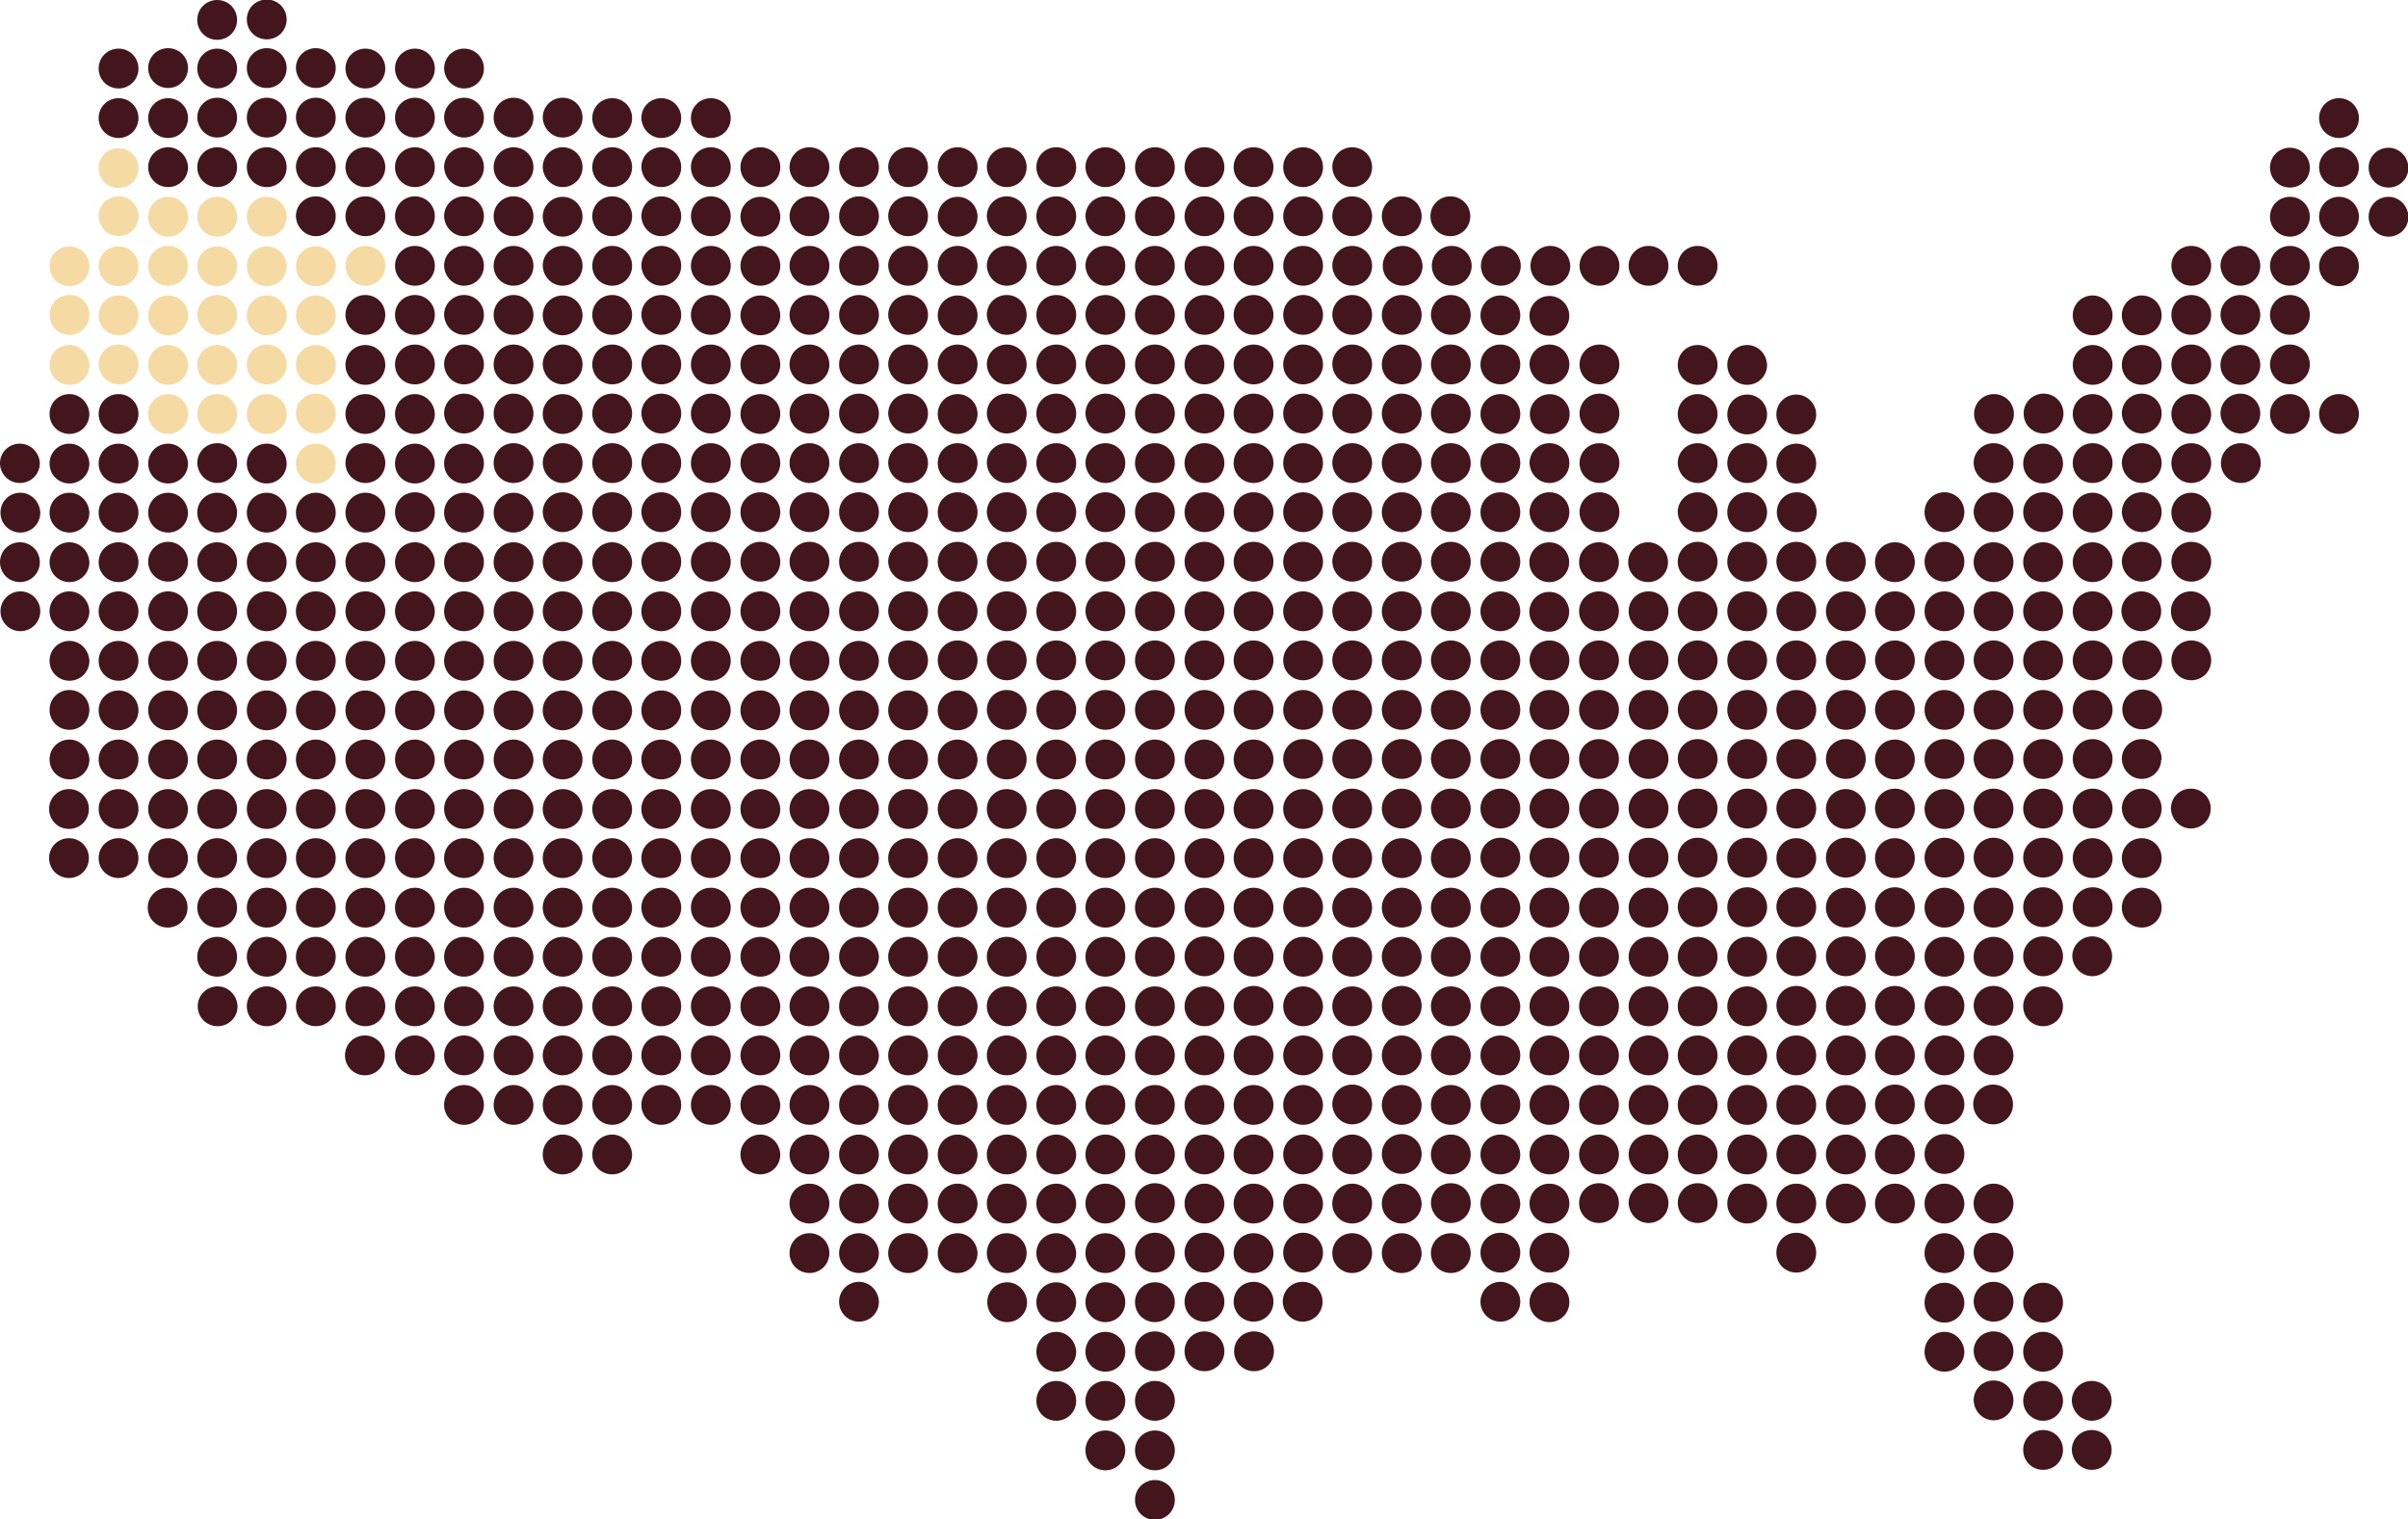 <svg version="1.1" id="Layer_1" xmlns="http://www.w3.org/2000/svg" x="0" y="0" viewBox="0 0 520 328.1" xml:space="preserve"><style type="text/css">.st0{fill:#43161d}.st1{fill:#f5daa3}</style><g><path class="st0" d="M483.8 61.7c2.4 0 4.3-1.9 4.3-4.3s-1.9-4.3-4.3-4.3-4.3 1.9-4.3 4.3c.1 2.4 2 4.3 4.3 4.3zM483.8 72.3c2.4 0 4.3-1.9 4.3-4.3s-1.9-4.3-4.3-4.3-4.3 1.9-4.3 4.3c.1 2.4 2 4.3 4.3 4.3z"/></g><g><path class="st0" d="M494.5 61.7c2.4 0 4.3-1.9 4.3-4.3s-1.9-4.3-4.3-4.3-4.3 1.9-4.3 4.3 1.9 4.3 4.3 4.3zM494.5 72.3c2.4 0 4.3-1.9 4.3-4.3s-1.9-4.3-4.3-4.3-4.3 1.9-4.3 4.3 1.9 4.3 4.3 4.3zM494.5 83c2.4 0 4.3-1.9 4.3-4.3s-1.9-4.3-4.3-4.3-4.3 1.9-4.3 4.3 1.9 4.3 4.3 4.3zM483.8 74.5c-2.4 0-4.3 1.9-4.3 4.3s1.9 4.3 4.3 4.3 4.3-1.9 4.3-4.3-1.9-4.3-4.3-4.3z"/></g><g><path class="st0" d="M419.9 146.9c2.4 0 4.3-1.9 4.3-4.3s-1.9-4.3-4.3-4.3-4.3 1.9-4.3 4.3 1.9 4.3 4.3 4.3zM419.9 157.6c2.4 0 4.3-1.9 4.3-4.3s-1.9-4.3-4.3-4.3-4.3 1.9-4.3 4.3 1.9 4.3 4.3 4.3zM409.2 146.9c2.4 0 4.3-1.9 4.3-4.3s-1.9-4.3-4.3-4.3-4.3 1.9-4.3 4.3c.1 2.4 2 4.3 4.3 4.3zM409.2 157.6c2.4 0 4.3-1.9 4.3-4.3s-1.9-4.3-4.3-4.3-4.3 1.9-4.3 4.3c.1 2.4 2 4.3 4.3 4.3zM409.2 159.7c-2.4 0-4.3 1.9-4.3 4.3s1.9 4.3 4.3 4.3 4.3-1.9 4.3-4.3-1.9-4.3-4.3-4.3z"/></g><g><path class="st0" d="M377.3 202.3c-2.4 0-4.3 1.9-4.3 4.3s1.9 4.3 4.3 4.3 4.3-1.9 4.3-4.3c-.1-2.4-2-4.3-4.3-4.3zM377.3 213c-2.4 0-4.3 1.9-4.3 4.3s1.9 4.3 4.3 4.3 4.3-1.9 4.3-4.3c-.1-2.4-2-4.3-4.3-4.3zM377.3 223.6c-2.4 0-4.3 1.9-4.3 4.3s1.9 4.3 4.3 4.3 4.3-1.9 4.3-4.3c-.1-2.3-2-4.3-4.3-4.3zM377.3 234.3c-2.4 0-4.3 1.9-4.3 4.3s1.9 4.3 4.3 4.3 4.3-1.9 4.3-4.3c-.1-2.4-2-4.3-4.3-4.3zM377.3 245c-2.4 0-4.3 1.9-4.3 4.3s1.9 4.3 4.3 4.3 4.3-1.9 4.3-4.3c-.1-2.4-2-4.3-4.3-4.3zM366.6 202.3c-2.4 0-4.3 1.9-4.3 4.3s1.9 4.3 4.3 4.3 4.3-1.9 4.3-4.3-1.9-4.3-4.3-4.3zM366.6 213c-2.4 0-4.3 1.9-4.3 4.3s1.9 4.3 4.3 4.3 4.3-1.9 4.3-4.3-1.9-4.3-4.3-4.3z"/><circle class="st0" cx="366.6" cy="227.9" r="4.3"/><path class="st0" d="M366.6 234.3c-2.4 0-4.3 1.9-4.3 4.3s1.9 4.3 4.3 4.3 4.3-1.9 4.3-4.3-1.9-4.3-4.3-4.3zM366.6 245c-2.4 0-4.3 1.9-4.3 4.3s1.9 4.3 4.3 4.3 4.3-1.9 4.3-4.3-1.9-4.3-4.3-4.3zM356 202.3c-2.4 0-4.3 1.9-4.3 4.3s1.9 4.3 4.3 4.3 4.3-1.9 4.3-4.3c-.1-2.4-2-4.3-4.3-4.3zM356 213c-2.4 0-4.3 1.9-4.3 4.3s1.9 4.3 4.3 4.3 4.3-1.9 4.3-4.3c-.1-2.4-2-4.3-4.3-4.3zM356 223.6c-2.4 0-4.3 1.9-4.3 4.3s1.9 4.3 4.3 4.3 4.3-1.9 4.3-4.3c-.1-2.3-2-4.3-4.3-4.3zM356 234.3c-2.4 0-4.3 1.9-4.3 4.3s1.9 4.3 4.3 4.3 4.3-1.9 4.3-4.3c-.1-2.4-2-4.3-4.3-4.3zM356 245c-2.4 0-4.3 1.9-4.3 4.3s1.9 4.3 4.3 4.3 4.3-1.9 4.3-4.3c-.1-2.4-2-4.3-4.3-4.3z"/></g><g><path class="st0" d="M398.6 168.2c2.4 0 4.3-1.9 4.3-4.3s-1.9-4.3-4.3-4.3-4.3 1.9-4.3 4.3 1.9 4.3 4.3 4.3zM398.6 170.4c-2.4 0-4.3 1.9-4.3 4.3s1.9 4.3 4.3 4.3 4.3-1.9 4.3-4.3c-.1-2.4-2-4.3-4.3-4.3zM387.9 157.6c2.4 0 4.3-1.9 4.3-4.3s-1.9-4.3-4.3-4.3-4.3 1.9-4.3 4.3c.1 2.4 2 4.3 4.3 4.3zM387.9 168.2c2.4 0 4.3-1.9 4.3-4.3s-1.9-4.3-4.3-4.3-4.3 1.9-4.3 4.3c.1 2.4 2 4.3 4.3 4.3zM387.9 178.9c2.4 0 4.3-1.9 4.3-4.3s-1.9-4.3-4.3-4.3-4.3 1.9-4.3 4.3c.1 2.4 2 4.3 4.3 4.3zM377.3 157.6c2.4 0 4.3-1.9 4.3-4.3s-1.9-4.3-4.3-4.3-4.3 1.9-4.3 4.3 1.9 4.3 4.3 4.3zM377.3 168.2c2.4 0 4.3-1.9 4.3-4.3s-1.9-4.3-4.3-4.3-4.3 1.9-4.3 4.3 1.9 4.3 4.3 4.3zM377.3 178.9c2.4 0 4.3-1.9 4.3-4.3s-1.9-4.3-4.3-4.3-4.3 1.9-4.3 4.3 1.9 4.3 4.3 4.3zM366.6 168.2c2.4 0 4.3-1.9 4.3-4.3s-1.9-4.3-4.3-4.3-4.3 1.9-4.3 4.3c.1 2.4 2 4.3 4.3 4.3zM366.6 178.9c2.4 0 4.3-1.9 4.3-4.3s-1.9-4.3-4.3-4.3-4.3 1.9-4.3 4.3c.1 2.4 2 4.3 4.3 4.3zM356 178.9c2.4 0 4.3-1.9 4.3-4.3s-1.9-4.3-4.3-4.3-4.3 1.9-4.3 4.3 1.9 4.3 4.3 4.3zM345.3 178.9c2.4 0 4.3-1.9 4.3-4.3s-1.9-4.3-4.3-4.3-4.3 1.9-4.3 4.3 1.9 4.3 4.3 4.3z"/></g><g><path class="st0" d="M398.6 189.5c2.4 0 4.3-1.9 4.3-4.3s-1.9-4.3-4.3-4.3-4.3 1.9-4.3 4.3 1.9 4.3 4.3 4.3zM387.9 181c-2.4 0-4.3 1.9-4.3 4.3s1.9 4.3 4.3 4.3 4.3-1.9 4.3-4.3-1.9-4.3-4.3-4.3zM387.9 200.2c2.4 0 4.3-1.9 4.3-4.3s-1.9-4.3-4.3-4.3-4.3 1.9-4.3 4.3c.1 2.4 2 4.3 4.3 4.3zM377.3 189.5c2.4 0 4.3-1.9 4.3-4.3s-1.9-4.3-4.3-4.3-4.3 1.9-4.3 4.3 1.9 4.3 4.3 4.3zM377.3 200.2c2.4 0 4.3-1.9 4.3-4.3s-1.9-4.3-4.3-4.3-4.3 1.9-4.3 4.3 1.9 4.3 4.3 4.3zM366.6 189.5c2.4 0 4.3-1.9 4.3-4.3s-1.9-4.3-4.3-4.3-4.3 1.9-4.3 4.3c.1 2.4 2 4.3 4.3 4.3zM366.6 200.2c2.4 0 4.3-1.9 4.3-4.3s-1.9-4.3-4.3-4.3-4.3 1.9-4.3 4.3c.1 2.4 2 4.3 4.3 4.3zM356 189.5c2.4 0 4.3-1.9 4.3-4.3s-1.9-4.3-4.3-4.3-4.3 1.9-4.3 4.3 1.9 4.3 4.3 4.3zM356 191.7c-2.4 0-4.3 1.9-4.3 4.3s1.9 4.3 4.3 4.3 4.3-1.9 4.3-4.3c-.1-2.4-2-4.3-4.3-4.3zM345.3 189.5c2.4 0 4.3-1.9 4.3-4.3s-1.9-4.3-4.3-4.3-4.3 1.9-4.3 4.3 1.9 4.3 4.3 4.3zM345.3 191.7c-2.4 0-4.3 1.9-4.3 4.3s1.9 4.3 4.3 4.3 4.3-1.9 4.3-4.3-1.9-4.3-4.3-4.3zM334.6 189.5c2.4 0 4.3-1.9 4.3-4.3s-1.9-4.3-4.3-4.3-4.3 1.9-4.3 4.3c.1 2.4 2 4.3 4.3 4.3zM334.6 191.7c-2.4 0-4.3 1.9-4.3 4.3s1.9 4.3 4.3 4.3 4.3-1.9 4.3-4.3-1.9-4.3-4.3-4.3z"/></g><g><path class="st0" d="M345.3 202.3c-2.4 0-4.3 1.9-4.3 4.3s1.9 4.3 4.3 4.3 4.3-1.9 4.3-4.3-1.9-4.3-4.3-4.3zM345.3 213c-2.4 0-4.3 1.9-4.3 4.3s1.9 4.3 4.3 4.3 4.3-1.9 4.3-4.3-1.9-4.3-4.3-4.3zM345.3 223.6c-2.4 0-4.3 1.9-4.3 4.3s1.9 4.3 4.3 4.3 4.3-1.9 4.3-4.3c0-2.3-1.9-4.3-4.3-4.3zM345.3 234.3c-2.4 0-4.3 1.9-4.3 4.3s1.9 4.3 4.3 4.3 4.3-1.9 4.3-4.3-1.9-4.3-4.3-4.3zM345.3 245c-2.4 0-4.3 1.9-4.3 4.3s1.9 4.3 4.3 4.3 4.3-1.9 4.3-4.3-1.9-4.3-4.3-4.3zM345.3 264.1c2.4 0 4.3-1.9 4.3-4.3s-1.9-4.3-4.3-4.3-4.3 1.9-4.3 4.3 1.9 4.3 4.3 4.3zM334.6 202.3c-2.4 0-4.3 1.9-4.3 4.3s1.9 4.3 4.3 4.3 4.3-1.9 4.3-4.3-1.9-4.3-4.3-4.3zM334.6 213c-2.4 0-4.3 1.9-4.3 4.3s1.9 4.3 4.3 4.3 4.3-1.9 4.3-4.3-1.9-4.3-4.3-4.3z"/><circle class="st0" cx="334.6" cy="227.9" r="4.3"/><path class="st0" d="M334.6 234.3c-2.4 0-4.3 1.9-4.3 4.3s1.9 4.3 4.3 4.3 4.3-1.9 4.3-4.3-1.9-4.3-4.3-4.3zM334.6 245c-2.4 0-4.3 1.9-4.3 4.3s1.9 4.3 4.3 4.3 4.3-1.9 4.3-4.3-1.9-4.3-4.3-4.3zM334.6 255.6c-2.4 0-4.3 1.9-4.3 4.3s1.9 4.3 4.3 4.3 4.3-1.9 4.3-4.3-1.9-4.3-4.3-4.3zM324 213c-2.4 0-4.3 1.9-4.3 4.3s1.9 4.3 4.3 4.3 4.3-1.9 4.3-4.3c-.1-2.4-2-4.3-4.3-4.3z"/><circle class="st0" cx="324" cy="227.9" r="4.3"/><path class="st0" d="M324 242.8c2.4 0 4.3-1.9 4.3-4.3s-1.9-4.3-4.3-4.3-4.3 1.9-4.3 4.3 1.9 4.3 4.3 4.3zM324 245c-2.4 0-4.3 1.9-4.3 4.3s1.9 4.3 4.3 4.3 4.3-1.9 4.3-4.3c-.1-2.4-2-4.3-4.3-4.3z"/></g><g><path class="st0" d="M324 168.2c2.4 0 4.3-1.9 4.3-4.3s-1.9-4.3-4.3-4.3-4.3 1.9-4.3 4.3 1.9 4.3 4.3 4.3zM324 178.9c2.4 0 4.3-1.9 4.3-4.3s-1.9-4.3-4.3-4.3-4.3 1.9-4.3 4.3 1.9 4.3 4.3 4.3zM324 189.5c2.4 0 4.3-1.9 4.3-4.3s-1.9-4.3-4.3-4.3-4.3 1.9-4.3 4.3 1.9 4.3 4.3 4.3zM313.3 157.6c2.4 0 4.3-1.9 4.3-4.3s-1.9-4.3-4.3-4.3-4.3 1.9-4.3 4.3c.1 2.4 2 4.3 4.3 4.3zM313.3 168.2c2.4 0 4.3-1.9 4.3-4.3s-1.9-4.3-4.3-4.3-4.3 1.9-4.3 4.3c.1 2.4 2 4.3 4.3 4.3zM313.3 178.9c2.4 0 4.3-1.9 4.3-4.3s-1.9-4.3-4.3-4.3-4.3 1.9-4.3 4.3c.1 2.4 2 4.3 4.3 4.3zM313.3 181c-2.4 0-4.3 1.9-4.3 4.3s1.9 4.3 4.3 4.3 4.3-1.9 4.3-4.3-1.9-4.3-4.3-4.3zM302.7 146.9c2.4 0 4.3-1.9 4.3-4.3s-1.9-4.3-4.3-4.3-4.3 1.9-4.3 4.3 1.9 4.3 4.3 4.3zM302.7 157.6c2.4 0 4.3-1.9 4.3-4.3s-1.9-4.3-4.3-4.3-4.3 1.9-4.3 4.3 1.9 4.3 4.3 4.3zM302.7 168.2c2.4 0 4.3-1.9 4.3-4.3s-1.9-4.3-4.3-4.3-4.3 1.9-4.3 4.3 1.9 4.3 4.3 4.3zM302.7 178.9c2.4 0 4.3-1.9 4.3-4.3s-1.9-4.3-4.3-4.3-4.3 1.9-4.3 4.3 1.9 4.3 4.3 4.3zM302.7 181c-2.4 0-4.3 1.9-4.3 4.3s1.9 4.3 4.3 4.3 4.3-1.9 4.3-4.3c-.1-2.4-2-4.3-4.3-4.3zM292 146.9c2.4 0 4.3-1.9 4.3-4.3s-1.9-4.3-4.3-4.3-4.3 1.9-4.3 4.3c.1 2.4 2 4.3 4.3 4.3zM292 157.6c2.4 0 4.3-1.9 4.3-4.3s-1.9-4.3-4.3-4.3-4.3 1.9-4.3 4.3c.1 2.4 2 4.3 4.3 4.3zM292 168.2c2.4 0 4.3-1.9 4.3-4.3s-1.9-4.3-4.3-4.3-4.3 1.9-4.3 4.3c.1 2.4 2 4.3 4.3 4.3zM292 178.9c2.4 0 4.3-1.9 4.3-4.3s-1.9-4.3-4.3-4.3-4.3 1.9-4.3 4.3c.1 2.4 2 4.3 4.3 4.3zM292 181c-2.4 0-4.3 1.9-4.3 4.3s1.9 4.3 4.3 4.3 4.3-1.9 4.3-4.3-1.9-4.3-4.3-4.3zM281.4 146.9c2.4 0 4.3-1.9 4.3-4.3s-1.9-4.3-4.3-4.3-4.3 1.9-4.3 4.3 1.9 4.3 4.3 4.3zM281.4 157.6c2.4 0 4.3-1.9 4.3-4.3s-1.9-4.3-4.3-4.3-4.3 1.9-4.3 4.3 1.9 4.3 4.3 4.3zM281.4 168.2c2.4 0 4.3-1.9 4.3-4.3s-1.9-4.3-4.3-4.3-4.3 1.9-4.3 4.3 1.9 4.3 4.3 4.3zM281.4 170.4c-2.4 0-4.3 1.9-4.3 4.3s1.9 4.3 4.3 4.3 4.3-1.9 4.3-4.3c-.1-2.4-2-4.3-4.3-4.3zM281.4 181c-2.4 0-4.3 1.9-4.3 4.3s1.9 4.3 4.3 4.3 4.3-1.9 4.3-4.3c-.1-2.4-2-4.3-4.3-4.3z"/></g><g><path class="st0" d="M324 191.7c-2.4 0-4.3 1.9-4.3 4.3s1.9 4.3 4.3 4.3 4.3-1.9 4.3-4.3c-.1-2.4-2-4.3-4.3-4.3zM324 202.3c-2.4 0-4.3 1.9-4.3 4.3s1.9 4.3 4.3 4.3 4.3-1.9 4.3-4.3c-.1-2.4-2-4.3-4.3-4.3zM313.3 191.7c-2.4 0-4.3 1.9-4.3 4.3s1.9 4.3 4.3 4.3 4.3-1.9 4.3-4.3-1.9-4.3-4.3-4.3zM313.3 202.3c-2.4 0-4.3 1.9-4.3 4.3s1.9 4.3 4.3 4.3 4.3-1.9 4.3-4.3-1.9-4.3-4.3-4.3zM313.3 213c-2.4 0-4.3 1.9-4.3 4.3s1.9 4.3 4.3 4.3 4.3-1.9 4.3-4.3-1.9-4.3-4.3-4.3zM313.3 232.2c2.4 0 4.3-1.9 4.3-4.3s-1.9-4.3-4.3-4.3-4.3 1.9-4.3 4.3c.1 2.4 2 4.3 4.3 4.3zM302.7 191.7c-2.4 0-4.3 1.9-4.3 4.3s1.9 4.3 4.3 4.3 4.3-1.9 4.3-4.3c-.1-2.4-2-4.3-4.3-4.3zM302.7 202.3c-2.4 0-4.3 1.9-4.3 4.3s1.9 4.3 4.3 4.3 4.3-1.9 4.3-4.3c-.1-2.4-2-4.3-4.3-4.3zM302.7 221.5c2.4 0 4.3-1.9 4.3-4.3s-1.9-4.3-4.3-4.3-4.3 1.9-4.3 4.3 1.9 4.3 4.3 4.3zM302.7 223.6c-2.4 0-4.3 1.9-4.3 4.3s1.9 4.3 4.3 4.3 4.3-1.9 4.3-4.3c-.1-2.3-2-4.3-4.3-4.3zM292 191.7c-2.4 0-4.3 1.9-4.3 4.3s1.9 4.3 4.3 4.3 4.3-1.9 4.3-4.3-1.9-4.3-4.3-4.3zM292 202.3c-2.4 0-4.3 1.9-4.3 4.3s1.9 4.3 4.3 4.3 4.3-1.9 4.3-4.3-1.9-4.3-4.3-4.3zM292 213c-2.4 0-4.3 1.9-4.3 4.3s1.9 4.3 4.3 4.3 4.3-1.9 4.3-4.3-1.9-4.3-4.3-4.3zM292 223.6c-2.4 0-4.3 1.9-4.3 4.3s1.9 4.3 4.3 4.3 4.3-1.9 4.3-4.3c0-2.3-1.9-4.3-4.3-4.3zM281.4 200.2c2.4 0 4.3-1.9 4.3-4.3s-1.9-4.3-4.3-4.3-4.3 1.9-4.3 4.3 1.9 4.3 4.3 4.3zM281.4 202.3c-2.4 0-4.3 1.9-4.3 4.3s1.9 4.3 4.3 4.3 4.3-1.9 4.3-4.3c-.1-2.4-2-4.3-4.3-4.3zM281.4 213c-2.4 0-4.3 1.9-4.3 4.3s1.9 4.3 4.3 4.3 4.3-1.9 4.3-4.3c-.1-2.4-2-4.3-4.3-4.3z"/></g><g><circle class="st0" cx="324" cy="121.3" r="4.3"/><path class="st0" d="M313.3 125.6c2.4 0 4.3-1.9 4.3-4.3s-1.9-4.3-4.3-4.3-4.3 1.9-4.3 4.3c.1 2.4 2 4.3 4.3 4.3zM313.3 136.3c2.4 0 4.3-1.9 4.3-4.3s-1.9-4.3-4.3-4.3-4.3 1.9-4.3 4.3c.1 2.4 2 4.3 4.3 4.3zM302.7 114.9c2.4 0 4.3-1.9 4.3-4.3s-1.9-4.3-4.3-4.3-4.3 1.9-4.3 4.3 1.9 4.3 4.3 4.3zM302.7 125.6c2.4 0 4.3-1.9 4.3-4.3s-1.9-4.3-4.3-4.3-4.3 1.9-4.3 4.3 1.9 4.3 4.3 4.3zM302.7 136.3c2.4 0 4.3-1.9 4.3-4.3s-1.9-4.3-4.3-4.3-4.3 1.9-4.3 4.3 1.9 4.3 4.3 4.3zM292 114.9c2.4 0 4.3-1.9 4.3-4.3s-1.9-4.3-4.3-4.3-4.3 1.9-4.3 4.3c.1 2.4 2 4.3 4.3 4.3zM292 125.6c2.4 0 4.3-1.9 4.3-4.3s-1.9-4.3-4.3-4.3-4.3 1.9-4.3 4.3c.1 2.4 2 4.3 4.3 4.3zM292 136.3c2.4 0 4.3-1.9 4.3-4.3s-1.9-4.3-4.3-4.3-4.3 1.9-4.3 4.3c.1 2.4 2 4.3 4.3 4.3zM281.4 114.9c2.4 0 4.3-1.9 4.3-4.3s-1.9-4.3-4.3-4.3-4.3 1.9-4.3 4.3 1.9 4.3 4.3 4.3zM281.4 125.6c2.4 0 4.3-1.9 4.3-4.3s-1.9-4.3-4.3-4.3-4.3 1.9-4.3 4.3 1.9 4.3 4.3 4.3zM281.4 136.3c2.4 0 4.3-1.9 4.3-4.3s-1.9-4.3-4.3-4.3-4.3 1.9-4.3 4.3 1.9 4.3 4.3 4.3zM270.7 114.9c2.4 0 4.3-1.9 4.3-4.3s-1.9-4.3-4.3-4.3-4.3 1.9-4.3 4.3 2 4.3 4.3 4.3zM270.7 125.6c2.4 0 4.3-1.9 4.3-4.3s-1.9-4.3-4.3-4.3-4.3 1.9-4.3 4.3 2 4.3 4.3 4.3zM270.7 136.3c2.4 0 4.3-1.9 4.3-4.3s-1.9-4.3-4.3-4.3-4.3 1.9-4.3 4.3 2 4.3 4.3 4.3z"/></g><g><path class="st0" d="M270.7 157.6c2.4 0 4.3-1.9 4.3-4.3s-1.9-4.3-4.3-4.3-4.3 1.9-4.3 4.3 2 4.3 4.3 4.3zM270.7 159.7c-2.4 0-4.3 1.9-4.3 4.3s1.9 4.3 4.3 4.3 4.3-1.9 4.3-4.3-1.9-4.3-4.3-4.3zM270.7 170.4c-2.4 0-4.3 1.9-4.3 4.3s1.9 4.3 4.3 4.3 4.3-1.9 4.3-4.3-1.9-4.3-4.3-4.3zM260.1 157.6c2.4 0 4.3-1.9 4.3-4.3s-1.9-4.3-4.3-4.3-4.3 1.9-4.3 4.3 1.9 4.3 4.3 4.3zM260.1 159.7c-2.4 0-4.3 1.9-4.3 4.3s1.9 4.3 4.3 4.3 4.3-1.9 4.3-4.3c-.1-2.4-2-4.3-4.3-4.3zM260.1 170.4c-2.4 0-4.3 1.9-4.3 4.3s1.9 4.3 4.3 4.3 4.3-1.9 4.3-4.3c-.1-2.4-2-4.3-4.3-4.3zM249.4 157.6c2.4 0 4.3-1.9 4.3-4.3s-1.9-4.3-4.3-4.3-4.3 1.9-4.3 4.3 1.9 4.3 4.3 4.3zM249.4 159.7c-2.4 0-4.3 1.9-4.3 4.3s1.9 4.3 4.3 4.3 4.3-1.9 4.3-4.3-1.9-4.3-4.3-4.3zM249.4 170.4c-2.4 0-4.3 1.9-4.3 4.3s1.9 4.3 4.3 4.3 4.3-1.9 4.3-4.3-1.9-4.3-4.3-4.3zM238.7 157.6c2.4 0 4.3-1.9 4.3-4.3s-1.9-4.3-4.3-4.3-4.3 1.9-4.3 4.3c.1 2.4 2 4.3 4.3 4.3zM238.7 159.7c-2.4 0-4.3 1.9-4.3 4.3s1.9 4.3 4.3 4.3 4.3-1.9 4.3-4.3-1.9-4.3-4.3-4.3zM238.7 170.4c-2.4 0-4.3 1.9-4.3 4.3s1.9 4.3 4.3 4.3 4.3-1.9 4.3-4.3-1.9-4.3-4.3-4.3zM228.1 157.6c2.4 0 4.3-1.9 4.3-4.3s-1.9-4.3-4.3-4.3-4.3 1.9-4.3 4.3 1.9 4.3 4.3 4.3zM228.1 159.7c-2.4 0-4.3 1.9-4.3 4.3s1.9 4.3 4.3 4.3 4.3-1.9 4.3-4.3c-.1-2.4-2-4.3-4.3-4.3zM228.1 170.4c-2.4 0-4.3 1.9-4.3 4.3s1.9 4.3 4.3 4.3 4.3-1.9 4.3-4.3c-.1-2.4-2-4.3-4.3-4.3zM217.4 157.6c2.4 0 4.3-1.9 4.3-4.3s-1.9-4.3-4.3-4.3-4.3 1.9-4.3 4.3c.1 2.4 2 4.3 4.3 4.3zM217.4 159.7c-2.4 0-4.3 1.9-4.3 4.3s1.9 4.3 4.3 4.3 4.3-1.9 4.3-4.3-1.9-4.3-4.3-4.3zM217.4 170.4c-2.4 0-4.3 1.9-4.3 4.3s1.9 4.3 4.3 4.3 4.3-1.9 4.3-4.3-1.9-4.3-4.3-4.3z"/></g><g><path class="st0" d="M249.4 40.4c2.4 0 4.3-1.9 4.3-4.3s-1.9-4.3-4.3-4.3-4.3 1.9-4.3 4.3 1.9 4.3 4.3 4.3zM249.4 51c2.4 0 4.3-1.9 4.3-4.3s-1.9-4.3-4.3-4.3-4.3 1.9-4.3 4.3 1.9 4.3 4.3 4.3zM249.4 61.7c2.4 0 4.3-1.9 4.3-4.3s-1.9-4.3-4.3-4.3-4.3 1.9-4.3 4.3 1.9 4.3 4.3 4.3zM249.4 72.3c2.4 0 4.3-1.9 4.3-4.3s-1.9-4.3-4.3-4.3-4.3 1.9-4.3 4.3 1.9 4.3 4.3 4.3zM238.7 40.4c2.4 0 4.3-1.9 4.3-4.3s-1.9-4.3-4.3-4.3-4.3 1.9-4.3 4.3c.1 2.4 2 4.3 4.3 4.3zM238.7 51c2.4 0 4.3-1.9 4.3-4.3s-1.9-4.3-4.3-4.3-4.3 1.9-4.3 4.3c.1 2.4 2 4.3 4.3 4.3zM238.7 61.7c2.4 0 4.3-1.9 4.3-4.3s-1.9-4.3-4.3-4.3-4.3 1.9-4.3 4.3c.1 2.4 2 4.3 4.3 4.3zM238.7 72.3c2.4 0 4.3-1.9 4.3-4.3s-1.9-4.3-4.3-4.3-4.3 1.9-4.3 4.3c.1 2.4 2 4.3 4.3 4.3zM228.1 40.4c2.4 0 4.3-1.9 4.3-4.3s-1.9-4.3-4.3-4.3-4.3 1.9-4.3 4.3 1.9 4.3 4.3 4.3zM228.1 51c2.4 0 4.3-1.9 4.3-4.3s-1.9-4.3-4.3-4.3-4.3 1.9-4.3 4.3 1.9 4.3 4.3 4.3zM228.1 61.7c2.4 0 4.3-1.9 4.3-4.3s-1.9-4.3-4.3-4.3-4.3 1.9-4.3 4.3 1.9 4.3 4.3 4.3zM228.1 72.3c2.4 0 4.3-1.9 4.3-4.3s-1.9-4.3-4.3-4.3-4.3 1.9-4.3 4.3 1.9 4.3 4.3 4.3zM217.4 40.4c2.4 0 4.3-1.9 4.3-4.3s-1.9-4.3-4.3-4.3-4.3 1.9-4.3 4.3c.1 2.4 2 4.3 4.3 4.3zM217.4 51c2.4 0 4.3-1.9 4.3-4.3s-1.9-4.3-4.3-4.3-4.3 1.9-4.3 4.3c.1 2.4 2 4.3 4.3 4.3zM217.4 61.7c2.4 0 4.3-1.9 4.3-4.3s-1.9-4.3-4.3-4.3-4.3 1.9-4.3 4.3c.1 2.4 2 4.3 4.3 4.3zM217.4 72.3c2.4 0 4.3-1.9 4.3-4.3s-1.9-4.3-4.3-4.3-4.3 1.9-4.3 4.3c.1 2.4 2 4.3 4.3 4.3zM206.8 40.4c2.4 0 4.3-1.9 4.3-4.3s-1.9-4.3-4.3-4.3-4.3 1.9-4.3 4.3 1.9 4.3 4.3 4.3z"/><circle class="st0" cx="206.8" cy="46.8" r="4.3"/><path class="st0" d="M206.8 61.7c2.4 0 4.3-1.9 4.3-4.3s-1.9-4.3-4.3-4.3-4.3 1.9-4.3 4.3 1.9 4.3 4.3 4.3z"/><circle class="st0" cx="206.8" cy="68.1" r="4.3"/></g><g><path class="st0" d="M260.1 83c2.4 0 4.3-1.9 4.3-4.3s-1.9-4.3-4.3-4.3-4.3 1.9-4.3 4.3 1.9 4.3 4.3 4.3zM260.1 93.6c2.4 0 4.3-1.9 4.3-4.3s-1.9-4.3-4.3-4.3-4.3 1.9-4.3 4.3 1.9 4.3 4.3 4.3zM260.1 104.3c2.4 0 4.3-1.9 4.3-4.3s-1.9-4.3-4.3-4.3-4.3 1.9-4.3 4.3 1.9 4.3 4.3 4.3zM260.1 114.9c2.4 0 4.3-1.9 4.3-4.3s-1.9-4.3-4.3-4.3-4.3 1.9-4.3 4.3 1.9 4.3 4.3 4.3zM249.4 83c2.4 0 4.3-1.9 4.3-4.3s-1.9-4.3-4.3-4.3-4.3 1.9-4.3 4.3 1.9 4.3 4.3 4.3zM249.4 93.6c2.4 0 4.3-1.9 4.3-4.3s-1.9-4.3-4.3-4.3-4.3 1.9-4.3 4.3 1.9 4.3 4.3 4.3zM249.4 104.3c2.4 0 4.3-1.9 4.3-4.3s-1.9-4.3-4.3-4.3-4.3 1.9-4.3 4.3 1.9 4.3 4.3 4.3zM238.7 83c2.4 0 4.3-1.9 4.3-4.3s-1.9-4.3-4.3-4.3-4.3 1.9-4.3 4.3c.1 2.4 2 4.3 4.3 4.3zM238.7 93.6c2.4 0 4.3-1.9 4.3-4.3s-1.9-4.3-4.3-4.3-4.3 1.9-4.3 4.3c.1 2.4 2 4.3 4.3 4.3zM238.7 104.3c2.4 0 4.3-1.9 4.3-4.3s-1.9-4.3-4.3-4.3-4.3 1.9-4.3 4.3c.1 2.4 2 4.3 4.3 4.3zM228.1 83c2.4 0 4.3-1.9 4.3-4.3s-1.9-4.3-4.3-4.3-4.3 1.9-4.3 4.3 1.9 4.3 4.3 4.3zM228.1 93.6c2.4 0 4.3-1.9 4.3-4.3s-1.9-4.3-4.3-4.3-4.3 1.9-4.3 4.3 1.9 4.3 4.3 4.3zM228.1 104.3c2.4 0 4.3-1.9 4.3-4.3s-1.9-4.3-4.3-4.3-4.3 1.9-4.3 4.3 1.9 4.3 4.3 4.3zM217.4 83c2.4 0 4.3-1.9 4.3-4.3s-1.9-4.3-4.3-4.3-4.3 1.9-4.3 4.3c.1 2.4 2 4.3 4.3 4.3zM217.4 93.6c2.4 0 4.3-1.9 4.3-4.3s-1.9-4.3-4.3-4.3-4.3 1.9-4.3 4.3c.1 2.4 2 4.3 4.3 4.3zM217.4 104.3c2.4 0 4.3-1.9 4.3-4.3s-1.9-4.3-4.3-4.3-4.3 1.9-4.3 4.3c.1 2.4 2 4.3 4.3 4.3zM206.8 83c2.4 0 4.3-1.9 4.3-4.3s-1.9-4.3-4.3-4.3-4.3 1.9-4.3 4.3 1.9 4.3 4.3 4.3z"/><circle class="st0" cx="206.8" cy="89.4" r="4.3"/><path class="st0" d="M206.8 104.3c2.4 0 4.3-1.9 4.3-4.3s-1.9-4.3-4.3-4.3-4.3 1.9-4.3 4.3 1.9 4.3 4.3 4.3zM196.1 93.6c2.4 0 4.3-1.9 4.3-4.3s-1.9-4.3-4.3-4.3-4.3 1.9-4.3 4.3c.1 2.4 2 4.3 4.3 4.3zM196.1 104.3c2.4 0 4.3-1.9 4.3-4.3s-1.9-4.3-4.3-4.3-4.3 1.9-4.3 4.3c.1 2.4 2 4.3 4.3 4.3z"/></g><g><path class="st0" d="M270.7 146.9c2.4 0 4.3-1.9 4.3-4.3s-1.9-4.3-4.3-4.3-4.3 1.9-4.3 4.3 2 4.3 4.3 4.3zM260.1 125.6c2.4 0 4.3-1.9 4.3-4.3s-1.9-4.3-4.3-4.3-4.3 1.9-4.3 4.3 1.9 4.3 4.3 4.3zM260.1 136.3c2.4 0 4.3-1.9 4.3-4.3s-1.9-4.3-4.3-4.3-4.3 1.9-4.3 4.3 1.9 4.3 4.3 4.3zM260.1 146.9c2.4 0 4.3-1.9 4.3-4.3s-1.9-4.3-4.3-4.3-4.3 1.9-4.3 4.3 1.9 4.3 4.3 4.3zM249.4 114.9c2.4 0 4.3-1.9 4.3-4.3s-1.9-4.3-4.3-4.3-4.3 1.9-4.3 4.3 1.9 4.3 4.3 4.3zM249.4 125.6c2.4 0 4.3-1.9 4.3-4.3s-1.9-4.3-4.3-4.3-4.3 1.9-4.3 4.3 1.9 4.3 4.3 4.3zM249.4 136.3c2.4 0 4.3-1.9 4.3-4.3s-1.9-4.3-4.3-4.3-4.3 1.9-4.3 4.3 1.9 4.3 4.3 4.3zM249.4 146.9c2.4 0 4.3-1.9 4.3-4.3s-1.9-4.3-4.3-4.3-4.3 1.9-4.3 4.3 1.9 4.3 4.3 4.3zM238.7 114.9c2.4 0 4.3-1.9 4.3-4.3s-1.9-4.3-4.3-4.3-4.3 1.9-4.3 4.3c.1 2.4 2 4.3 4.3 4.3zM238.7 125.6c2.4 0 4.3-1.9 4.3-4.3s-1.9-4.3-4.3-4.3-4.3 1.9-4.3 4.3c.1 2.4 2 4.3 4.3 4.3zM238.7 136.3c2.4 0 4.3-1.9 4.3-4.3s-1.9-4.3-4.3-4.3-4.3 1.9-4.3 4.3c.1 2.4 2 4.3 4.3 4.3zM238.7 146.9c2.4 0 4.3-1.9 4.3-4.3s-1.9-4.3-4.3-4.3-4.3 1.9-4.3 4.3c.1 2.4 2 4.3 4.3 4.3zM228.1 114.9c2.4 0 4.3-1.9 4.3-4.3s-1.9-4.3-4.3-4.3-4.3 1.9-4.3 4.3 1.9 4.3 4.3 4.3zM228.1 125.6c2.4 0 4.3-1.9 4.3-4.3s-1.9-4.3-4.3-4.3-4.3 1.9-4.3 4.3 1.9 4.3 4.3 4.3zM228.1 136.3c2.4 0 4.3-1.9 4.3-4.3s-1.9-4.3-4.3-4.3-4.3 1.9-4.3 4.3 1.9 4.3 4.3 4.3zM228.1 146.9c2.4 0 4.3-1.9 4.3-4.3s-1.9-4.3-4.3-4.3-4.3 1.9-4.3 4.3 1.9 4.3 4.3 4.3zM217.4 114.9c2.4 0 4.3-1.9 4.3-4.3s-1.9-4.3-4.3-4.3-4.3 1.9-4.3 4.3c.1 2.4 2 4.3 4.3 4.3zM217.4 125.6c2.4 0 4.3-1.9 4.3-4.3s-1.9-4.3-4.3-4.3-4.3 1.9-4.3 4.3c.1 2.4 2 4.3 4.3 4.3zM217.4 136.3c2.4 0 4.3-1.9 4.3-4.3s-1.9-4.3-4.3-4.3-4.3 1.9-4.3 4.3c.1 2.4 2 4.3 4.3 4.3zM217.4 146.9c2.4 0 4.3-1.9 4.3-4.3s-1.9-4.3-4.3-4.3-4.3 1.9-4.3 4.3c.1 2.4 2 4.3 4.3 4.3zM206.8 114.9c2.4 0 4.3-1.9 4.3-4.3s-1.9-4.3-4.3-4.3-4.3 1.9-4.3 4.3 1.9 4.3 4.3 4.3z"/><circle class="st0" cx="206.8" cy="121.3" r="4.3"/><path class="st0" d="M196.1 114.9c2.4 0 4.3-1.9 4.3-4.3s-1.9-4.3-4.3-4.3-4.3 1.9-4.3 4.3c.1 2.4 2 4.3 4.3 4.3zM196.1 125.6c2.4 0 4.3-1.9 4.3-4.3s-1.9-4.3-4.3-4.3-4.3 1.9-4.3 4.3c.1 2.4 2 4.3 4.3 4.3z"/></g><g><path class="st0" d="M228.1 202.3c-2.4 0-4.3 1.9-4.3 4.3s1.9 4.3 4.3 4.3 4.3-1.9 4.3-4.3c-.1-2.4-2-4.3-4.3-4.3z"/><g><path class="st0" d="M270.7 181c-2.4 0-4.3 1.9-4.3 4.3s1.9 4.3 4.3 4.3 4.3-1.9 4.3-4.3-1.9-4.3-4.3-4.3zM270.7 191.7c-2.4 0-4.3 1.9-4.3 4.3s1.9 4.3 4.3 4.3 4.3-1.9 4.3-4.3-1.9-4.3-4.3-4.3zM270.7 202.3c-2.4 0-4.3 1.9-4.3 4.3s1.9 4.3 4.3 4.3 4.3-1.9 4.3-4.3-1.9-4.3-4.3-4.3zM270.7 221.5c2.4 0 4.3-1.9 4.3-4.3s-1.9-4.3-4.3-4.3-4.3 1.9-4.3 4.3 2 4.3 4.3 4.3zM260.1 181c-2.4 0-4.3 1.9-4.3 4.3s1.9 4.3 4.3 4.3 4.3-1.9 4.3-4.3c-.1-2.4-2-4.3-4.3-4.3zM260.1 191.7c-2.4 0-4.3 1.9-4.3 4.3s1.9 4.3 4.3 4.3 4.3-1.9 4.3-4.3c-.1-2.4-2-4.3-4.3-4.3zM260.1 210.8c2.4 0 4.3-1.9 4.3-4.3s-1.9-4.3-4.3-4.3-4.3 1.9-4.3 4.3 1.9 4.3 4.3 4.3zM260.1 213c-2.4 0-4.3 1.9-4.3 4.3s1.9 4.3 4.3 4.3 4.3-1.9 4.3-4.3c-.1-2.4-2-4.3-4.3-4.3zM249.4 181c-2.4 0-4.3 1.9-4.3 4.3s1.9 4.3 4.3 4.3 4.3-1.9 4.3-4.3-1.9-4.3-4.3-4.3zM249.4 191.7c-2.4 0-4.3 1.9-4.3 4.3s1.9 4.3 4.3 4.3 4.3-1.9 4.3-4.3-1.9-4.3-4.3-4.3zM249.4 202.3c-2.4 0-4.3 1.9-4.3 4.3s1.9 4.3 4.3 4.3 4.3-1.9 4.3-4.3-1.9-4.3-4.3-4.3zM249.4 213c-2.4 0-4.3 1.9-4.3 4.3s1.9 4.3 4.3 4.3 4.3-1.9 4.3-4.3-1.9-4.3-4.3-4.3zM238.7 181c-2.4 0-4.3 1.9-4.3 4.3s1.9 4.3 4.3 4.3 4.3-1.9 4.3-4.3-1.9-4.3-4.3-4.3zM238.7 191.7c-2.4 0-4.3 1.9-4.3 4.3s1.9 4.3 4.3 4.3 4.3-1.9 4.3-4.3-1.9-4.3-4.3-4.3zM238.7 202.3c-2.4 0-4.3 1.9-4.3 4.3s1.9 4.3 4.3 4.3 4.3-1.9 4.3-4.3-1.9-4.3-4.3-4.3zM238.7 213c-2.4 0-4.3 1.9-4.3 4.3s1.9 4.3 4.3 4.3 4.3-1.9 4.3-4.3-1.9-4.3-4.3-4.3zM228.1 181c-2.4 0-4.3 1.9-4.3 4.3s1.9 4.3 4.3 4.3 4.3-1.9 4.3-4.3c-.1-2.4-2-4.3-4.3-4.3zM228.1 191.7c-2.4 0-4.3 1.9-4.3 4.3s1.9 4.3 4.3 4.3 4.3-1.9 4.3-4.3c-.1-2.4-2-4.3-4.3-4.3zM217.4 181c-2.4 0-4.3 1.9-4.3 4.3s1.9 4.3 4.3 4.3 4.3-1.9 4.3-4.3-1.9-4.3-4.3-4.3zM206.8 181c-2.4 0-4.3 1.9-4.3 4.3s1.9 4.3 4.3 4.3 4.3-1.9 4.3-4.3c-.1-2.4-2-4.3-4.3-4.3zM196.1 181c-2.4 0-4.3 1.9-4.3 4.3s1.9 4.3 4.3 4.3 4.3-1.9 4.3-4.3-1.9-4.3-4.3-4.3z"/></g></g><g><circle class="st0" cx="206.8" cy="132" r="4.3"/><path class="st0" d="M206.8 146.9c2.4 0 4.3-1.9 4.3-4.3s-1.9-4.3-4.3-4.3-4.3 1.9-4.3 4.3 1.9 4.3 4.3 4.3zM206.8 149.1c-2.4 0-4.3 1.9-4.3 4.3s1.9 4.3 4.3 4.3 4.3-1.9 4.3-4.3c-.1-2.4-2-4.3-4.3-4.3zM206.8 159.7c-2.4 0-4.3 1.9-4.3 4.3s1.9 4.3 4.3 4.3 4.3-1.9 4.3-4.3c-.1-2.4-2-4.3-4.3-4.3zM206.8 170.4c-2.4 0-4.3 1.9-4.3 4.3s1.9 4.3 4.3 4.3 4.3-1.9 4.3-4.3c-.1-2.4-2-4.3-4.3-4.3zM196.1 136.3c2.4 0 4.3-1.9 4.3-4.3s-1.9-4.3-4.3-4.3-4.3 1.9-4.3 4.3c.1 2.4 2 4.3 4.3 4.3zM196.1 146.9c2.4 0 4.3-1.9 4.3-4.3s-1.9-4.3-4.3-4.3-4.3 1.9-4.3 4.3c.1 2.4 2 4.3 4.3 4.3zM196.1 149.1c-2.4 0-4.3 1.9-4.3 4.3s1.9 4.3 4.3 4.3 4.3-1.9 4.3-4.3-1.9-4.3-4.3-4.3zM196.1 159.7c-2.4 0-4.3 1.9-4.3 4.3s1.9 4.3 4.3 4.3 4.3-1.9 4.3-4.3-1.9-4.3-4.3-4.3zM196.1 170.4c-2.4 0-4.3 1.9-4.3 4.3s1.9 4.3 4.3 4.3 4.3-1.9 4.3-4.3-1.9-4.3-4.3-4.3zM185.5 136.3c2.4 0 4.3-1.9 4.3-4.3s-1.9-4.3-4.3-4.3-4.3 1.9-4.3 4.3 1.9 4.3 4.3 4.3zM185.5 138.4c-2.4 0-4.3 1.9-4.3 4.3s1.9 4.3 4.3 4.3 4.3-1.9 4.3-4.3c-.1-2.4-2-4.3-4.3-4.3zM185.5 149.1c-2.4 0-4.3 1.9-4.3 4.3s1.9 4.3 4.3 4.3 4.3-1.9 4.3-4.3c-.1-2.4-2-4.3-4.3-4.3zM185.5 159.7c-2.4 0-4.3 1.9-4.3 4.3s1.9 4.3 4.3 4.3 4.3-1.9 4.3-4.3c-.1-2.4-2-4.3-4.3-4.3zM185.5 170.4c-2.4 0-4.3 1.9-4.3 4.3s1.9 4.3 4.3 4.3 4.3-1.9 4.3-4.3c-.1-2.4-2-4.3-4.3-4.3zM174.8 136.3c2.4 0 4.3-1.9 4.3-4.3s-1.9-4.3-4.3-4.3-4.3 1.9-4.3 4.3 2 4.3 4.3 4.3zM174.8 138.4c-2.4 0-4.3 1.9-4.3 4.3s1.9 4.3 4.3 4.3 4.3-1.9 4.3-4.3-1.9-4.3-4.3-4.3zM174.8 149.1c-2.4 0-4.3 1.9-4.3 4.3s1.9 4.3 4.3 4.3 4.3-1.9 4.3-4.3-1.9-4.3-4.3-4.3zM174.8 159.7c-2.4 0-4.3 1.9-4.3 4.3s1.9 4.3 4.3 4.3 4.3-1.9 4.3-4.3-1.9-4.3-4.3-4.3zM174.8 170.4c-2.4 0-4.3 1.9-4.3 4.3s1.9 4.3 4.3 4.3 4.3-1.9 4.3-4.3-1.9-4.3-4.3-4.3z"/><circle class="st0" cx="164.2" cy="132" r="4.3"/><path class="st0" d="M164.2 138.4c-2.4 0-4.3 1.9-4.3 4.3s1.9 4.3 4.3 4.3 4.3-1.9 4.3-4.3c-.1-2.4-2-4.3-4.3-4.3zM164.2 149.1c-2.4 0-4.3 1.9-4.3 4.3s1.9 4.3 4.3 4.3 4.3-1.9 4.3-4.3c-.1-2.4-2-4.3-4.3-4.3zM164.2 159.7c-2.4 0-4.3 1.9-4.3 4.3s1.9 4.3 4.3 4.3 4.3-1.9 4.3-4.3c-.1-2.4-2-4.3-4.3-4.3zM164.2 170.4c-2.4 0-4.3 1.9-4.3 4.3s1.9 4.3 4.3 4.3 4.3-1.9 4.3-4.3c-.1-2.4-2-4.3-4.3-4.3zM153.5 136.3c2.4 0 4.3-1.9 4.3-4.3s-1.9-4.3-4.3-4.3-4.3 1.9-4.3 4.3 1.9 4.3 4.3 4.3zM153.5 138.4c-2.4 0-4.3 1.9-4.3 4.3s1.9 4.3 4.3 4.3 4.3-1.9 4.3-4.3-2-4.3-4.3-4.3zM153.5 149.1c-2.4 0-4.3 1.9-4.3 4.3s1.9 4.3 4.3 4.3 4.3-1.9 4.3-4.3-2-4.3-4.3-4.3zM153.5 159.7c-2.4 0-4.3 1.9-4.3 4.3s1.9 4.3 4.3 4.3 4.3-1.9 4.3-4.3-2-4.3-4.3-4.3zM153.5 170.4c-2.4 0-4.3 1.9-4.3 4.3s1.9 4.3 4.3 4.3 4.3-1.9 4.3-4.3-2-4.3-4.3-4.3zM142.8 127.7c-2.4 0-4.3 1.9-4.3 4.3s1.9 4.3 4.3 4.3 4.3-1.9 4.3-4.3-1.9-4.3-4.3-4.3zM142.8 138.4c-2.4 0-4.3 1.9-4.3 4.3s1.9 4.3 4.3 4.3 4.3-1.9 4.3-4.3-1.9-4.3-4.3-4.3zM142.8 149.1c-2.4 0-4.3 1.9-4.3 4.3s1.9 4.3 4.3 4.3 4.3-1.9 4.3-4.3-1.9-4.3-4.3-4.3zM142.8 159.7c-2.4 0-4.3 1.9-4.3 4.3s1.9 4.3 4.3 4.3 4.3-1.9 4.3-4.3-1.9-4.3-4.3-4.3zM142.8 170.4c-2.4 0-4.3 1.9-4.3 4.3s1.9 4.3 4.3 4.3 4.3-1.9 4.3-4.3-1.9-4.3-4.3-4.3z"/></g><g><path class="st0" d="M185.5 93.6c2.4 0 4.3-1.9 4.3-4.3s-1.9-4.3-4.3-4.3-4.3 1.9-4.3 4.3 1.9 4.3 4.3 4.3zM185.5 104.3c2.4 0 4.3-1.9 4.3-4.3s-1.9-4.3-4.3-4.3-4.3 1.9-4.3 4.3 1.9 4.3 4.3 4.3zM185.5 114.9c2.4 0 4.3-1.9 4.3-4.3s-1.9-4.3-4.3-4.3-4.3 1.9-4.3 4.3 1.9 4.3 4.3 4.3zM185.5 125.6c2.4 0 4.3-1.9 4.3-4.3s-1.9-4.3-4.3-4.3-4.3 1.9-4.3 4.3 1.9 4.3 4.3 4.3zM174.8 83c2.4 0 4.3-1.9 4.3-4.3s-1.9-4.3-4.3-4.3-4.3 1.9-4.3 4.3 2 4.3 4.3 4.3zM174.8 93.6c2.4 0 4.3-1.9 4.3-4.3s-1.9-4.3-4.3-4.3-4.3 1.9-4.3 4.3 2 4.3 4.3 4.3zM174.8 104.3c2.4 0 4.3-1.9 4.3-4.3s-1.9-4.3-4.3-4.3-4.3 1.9-4.3 4.3 2 4.3 4.3 4.3zM174.8 114.9c2.4 0 4.3-1.9 4.3-4.3s-1.9-4.3-4.3-4.3-4.3 1.9-4.3 4.3 2 4.3 4.3 4.3zM174.8 125.6c2.4 0 4.3-1.9 4.3-4.3s-1.9-4.3-4.3-4.3-4.3 1.9-4.3 4.3 2 4.3 4.3 4.3zM164.2 83c2.4 0 4.3-1.9 4.3-4.3s-1.9-4.3-4.3-4.3-4.3 1.9-4.3 4.3 1.9 4.3 4.3 4.3z"/><circle class="st0" cx="164.2" cy="89.4" r="4.3"/><path class="st0" d="M164.2 104.3c2.4 0 4.3-1.9 4.3-4.3s-1.9-4.3-4.3-4.3-4.3 1.9-4.3 4.3 1.9 4.3 4.3 4.3zM164.2 114.9c2.4 0 4.3-1.9 4.3-4.3s-1.9-4.3-4.3-4.3-4.3 1.9-4.3 4.3 1.9 4.3 4.3 4.3z"/><circle class="st0" cx="164.2" cy="121.3" r="4.3"/><path class="st0" d="M153.5 83c2.4 0 4.3-1.9 4.3-4.3s-1.9-4.3-4.3-4.3-4.3 1.9-4.3 4.3 1.9 4.3 4.3 4.3zM153.5 93.6c2.4 0 4.3-1.9 4.3-4.3s-1.9-4.3-4.3-4.3-4.3 1.9-4.3 4.3 1.9 4.3 4.3 4.3zM153.5 104.3c2.4 0 4.3-1.9 4.3-4.3s-1.9-4.3-4.3-4.3-4.3 1.9-4.3 4.3 1.9 4.3 4.3 4.3zM153.5 114.9c2.4 0 4.3-1.9 4.3-4.3s-1.9-4.3-4.3-4.3-4.3 1.9-4.3 4.3 1.9 4.3 4.3 4.3zM153.5 125.6c2.4 0 4.3-1.9 4.3-4.3s-1.9-4.3-4.3-4.3-4.3 1.9-4.3 4.3 1.9 4.3 4.3 4.3zM142.8 83c2.4 0 4.3-1.9 4.3-4.3s-1.9-4.3-4.3-4.3-4.3 1.9-4.3 4.3c.1 2.4 2 4.3 4.3 4.3zM142.8 93.6c2.4 0 4.3-1.9 4.3-4.3s-1.9-4.3-4.3-4.3-4.3 1.9-4.3 4.3c.1 2.4 2 4.3 4.3 4.3zM142.8 104.3c2.4 0 4.3-1.9 4.3-4.3s-1.9-4.3-4.3-4.3-4.3 1.9-4.3 4.3c.1 2.4 2 4.3 4.3 4.3zM142.8 114.9c2.4 0 4.3-1.9 4.3-4.3s-1.9-4.3-4.3-4.3-4.3 1.9-4.3 4.3c.1 2.4 2 4.3 4.3 4.3zM142.8 125.6c2.4 0 4.3-1.9 4.3-4.3s-1.9-4.3-4.3-4.3-4.3 1.9-4.3 4.3c.1 2.4 2 4.3 4.3 4.3zM132.2 83c2.4 0 4.3-1.9 4.3-4.3s-1.9-4.3-4.3-4.3-4.3 1.9-4.3 4.3 1.9 4.3 4.3 4.3zM132.2 93.6c2.4 0 4.3-1.9 4.3-4.3s-1.9-4.3-4.3-4.3-4.3 1.9-4.3 4.3 1.9 4.3 4.3 4.3zM132.2 104.3c2.4 0 4.3-1.9 4.3-4.3s-1.9-4.3-4.3-4.3-4.3 1.9-4.3 4.3 1.9 4.3 4.3 4.3zM132.2 114.9c2.4 0 4.3-1.9 4.3-4.3s-1.9-4.3-4.3-4.3-4.3 1.9-4.3 4.3 1.9 4.3 4.3 4.3z"/></g><g><path class="st0" d="M132.2 117.1c-2.4 0-4.3 1.9-4.3 4.3s1.9 4.3 4.3 4.3 4.3-1.9 4.3-4.3c-.1-2.4-2-4.3-4.3-4.3zM132.2 127.7c-2.4 0-4.3 1.9-4.3 4.3s1.9 4.3 4.3 4.3 4.3-1.9 4.3-4.3c-.1-2.4-2-4.3-4.3-4.3zM132.2 138.4c-2.4 0-4.3 1.9-4.3 4.3s1.9 4.3 4.3 4.3 4.3-1.9 4.3-4.3c-.1-2.4-2-4.3-4.3-4.3zM132.2 149.1c-2.4 0-4.3 1.9-4.3 4.3s1.9 4.3 4.3 4.3 4.3-1.9 4.3-4.3c-.1-2.4-2-4.3-4.3-4.3zM132.2 159.7c-2.4 0-4.3 1.9-4.3 4.3s1.9 4.3 4.3 4.3 4.3-1.9 4.3-4.3c-.1-2.4-2-4.3-4.3-4.3z"/><circle class="st0" cx="121.5" cy="121.3" r="4.3"/><circle class="st0" cx="121.5" cy="132" r="4.3"/><path class="st0" d="M121.5 138.4c-2.4 0-4.3 1.9-4.3 4.3s1.9 4.3 4.3 4.3 4.3-1.9 4.3-4.3-1.9-4.3-4.3-4.3zM121.5 149.1c-2.4 0-4.3 1.9-4.3 4.3s1.9 4.3 4.3 4.3 4.3-1.9 4.3-4.3-1.9-4.3-4.3-4.3zM121.5 159.7c-2.4 0-4.3 1.9-4.3 4.3s1.9 4.3 4.3 4.3 4.3-1.9 4.3-4.3-1.9-4.3-4.3-4.3zM110.9 106.4c-2.4 0-4.3 1.9-4.3 4.3s1.9 4.3 4.3 4.3 4.3-1.9 4.3-4.3c-.1-2.4-2-4.3-4.3-4.3zM110.9 117.1c-2.4 0-4.3 1.9-4.3 4.3s1.9 4.3 4.3 4.3 4.3-1.9 4.3-4.3c-.1-2.4-2-4.3-4.3-4.3zM110.9 127.7c-2.4 0-4.3 1.9-4.3 4.3s1.9 4.3 4.3 4.3 4.3-1.9 4.3-4.3c-.1-2.4-2-4.3-4.3-4.3zM110.9 138.4c-2.4 0-4.3 1.9-4.3 4.3s1.9 4.3 4.3 4.3 4.3-1.9 4.3-4.3c-.1-2.4-2-4.3-4.3-4.3zM110.9 149.1c-2.4 0-4.3 1.9-4.3 4.3s1.9 4.3 4.3 4.3 4.3-1.9 4.3-4.3c-.1-2.4-2-4.3-4.3-4.3zM110.9 159.7c-2.4 0-4.3 1.9-4.3 4.3s1.9 4.3 4.3 4.3 4.3-1.9 4.3-4.3c-.1-2.4-2-4.3-4.3-4.3zM100.2 106.4c-2.4 0-4.3 1.9-4.3 4.3s1.9 4.3 4.3 4.3 4.3-1.9 4.3-4.3-1.9-4.3-4.3-4.3zM100.2 117.1c-2.4 0-4.3 1.9-4.3 4.3s1.9 4.3 4.3 4.3 4.3-1.9 4.3-4.3-1.9-4.3-4.3-4.3zM100.2 127.7c-2.4 0-4.3 1.9-4.3 4.3s1.9 4.3 4.3 4.3 4.3-1.9 4.3-4.3-1.9-4.3-4.3-4.3zM100.2 138.4c-2.4 0-4.3 1.9-4.3 4.3s1.9 4.3 4.3 4.3 4.3-1.9 4.3-4.3-1.9-4.3-4.3-4.3zM100.2 149.1c-2.4 0-4.3 1.9-4.3 4.3s1.9 4.3 4.3 4.3 4.3-1.9 4.3-4.3-1.9-4.3-4.3-4.3zM100.2 159.7c-2.4 0-4.3 1.9-4.3 4.3s1.9 4.3 4.3 4.3 4.3-1.9 4.3-4.3-1.9-4.3-4.3-4.3z"/></g><g><path class="st0" d="M89.6 114.9c2.4 0 4.3-1.9 4.3-4.3s-1.9-4.3-4.3-4.3-4.3 1.9-4.3 4.3 1.9 4.3 4.3 4.3zM89.6 117.1c-2.4 0-4.3 1.9-4.3 4.3s1.9 4.3 4.3 4.3 4.3-1.9 4.3-4.3c-.1-2.4-2-4.3-4.3-4.3zM89.6 127.7c-2.4 0-4.3 1.9-4.3 4.3s1.9 4.3 4.3 4.3 4.3-1.9 4.3-4.3c-.1-2.4-2-4.3-4.3-4.3zM89.6 138.4c-2.4 0-4.3 1.9-4.3 4.3s1.9 4.3 4.3 4.3 4.3-1.9 4.3-4.3c-.1-2.4-2-4.3-4.3-4.3zM89.6 149.1c-2.4 0-4.3 1.9-4.3 4.3s1.9 4.3 4.3 4.3 4.3-1.9 4.3-4.3c-.1-2.4-2-4.3-4.3-4.3zM89.6 159.7c-2.4 0-4.3 1.9-4.3 4.3s1.9 4.3 4.3 4.3 4.3-1.9 4.3-4.3c-.1-2.4-2-4.3-4.3-4.3zM78.9 106.4c-2.4 0-4.3 1.9-4.3 4.3s1.9 4.3 4.3 4.3 4.3-1.9 4.3-4.3-1.9-4.3-4.3-4.3zM78.9 117.1c-2.4 0-4.3 1.9-4.3 4.3s1.9 4.3 4.3 4.3 4.3-1.9 4.3-4.3-1.9-4.3-4.3-4.3zM78.9 127.7c-2.4 0-4.3 1.9-4.3 4.3s1.9 4.3 4.3 4.3 4.3-1.9 4.3-4.3-1.9-4.3-4.3-4.3zM78.9 138.4c-2.4 0-4.3 1.9-4.3 4.3s1.9 4.3 4.3 4.3 4.3-1.9 4.3-4.3-1.9-4.3-4.3-4.3zM78.9 149.1c-2.4 0-4.3 1.9-4.3 4.3s1.9 4.3 4.3 4.3 4.3-1.9 4.3-4.3-1.9-4.3-4.3-4.3zM78.9 159.7c-2.4 0-4.3 1.9-4.3 4.3s1.9 4.3 4.3 4.3 4.3-1.9 4.3-4.3-1.9-4.3-4.3-4.3zM78.9 170.4c-2.4 0-4.3 1.9-4.3 4.3s1.9 4.3 4.3 4.3 4.3-1.9 4.3-4.3-1.9-4.3-4.3-4.3zM68.2 106.4c-2.4 0-4.3 1.9-4.3 4.3s1.9 4.3 4.3 4.3 4.3-1.9 4.3-4.3-1.9-4.3-4.3-4.3zM68.2 117.1c-2.4 0-4.3 1.9-4.3 4.3s1.9 4.3 4.3 4.3 4.3-1.9 4.3-4.3-1.9-4.3-4.3-4.3zM68.2 127.7c-2.4 0-4.3 1.9-4.3 4.3s1.9 4.3 4.3 4.3 4.3-1.9 4.3-4.3-1.9-4.3-4.3-4.3zM68.2 138.4c-2.4 0-4.3 1.9-4.3 4.3s1.9 4.3 4.3 4.3 4.3-1.9 4.3-4.3-1.9-4.3-4.3-4.3zM68.2 149.1c-2.4 0-4.3 1.9-4.3 4.3s1.9 4.3 4.3 4.3 4.3-1.9 4.3-4.3-1.9-4.3-4.3-4.3zM68.2 159.7c-2.4 0-4.3 1.9-4.3 4.3s1.9 4.3 4.3 4.3 4.3-1.9 4.3-4.3-1.9-4.3-4.3-4.3zM57.6 95.8c-2.4 0-4.3 1.9-4.3 4.3s1.9 4.3 4.3 4.3 4.3-1.9 4.3-4.3-2-4.3-4.3-4.3zM57.6 106.4c-2.4 0-4.3 1.9-4.3 4.3s1.9 4.3 4.3 4.3 4.3-1.9 4.3-4.3-2-4.3-4.3-4.3zM57.6 117.1c-2.4 0-4.3 1.9-4.3 4.3s1.9 4.3 4.3 4.3 4.3-1.9 4.3-4.3-2-4.3-4.3-4.3zM57.6 127.7c-2.4 0-4.3 1.9-4.3 4.3s1.9 4.3 4.3 4.3 4.3-1.9 4.3-4.3-2-4.3-4.3-4.3zM57.6 138.4c-2.4 0-4.3 1.9-4.3 4.3s1.9 4.3 4.3 4.3 4.3-1.9 4.3-4.3-2-4.3-4.3-4.3zM57.6 149.1c-2.4 0-4.3 1.9-4.3 4.3s1.9 4.3 4.3 4.3 4.3-1.9 4.3-4.3-2-4.3-4.3-4.3zM46.9 104.3c2.4 0 4.3-1.9 4.3-4.3s-1.9-4.3-4.3-4.3-4.3 1.9-4.3 4.3c.1 2.4 2 4.3 4.3 4.3zM46.9 106.4c-2.4 0-4.3 1.9-4.3 4.3s1.9 4.3 4.3 4.3 4.3-1.9 4.3-4.3-1.9-4.3-4.3-4.3zM46.9 117.1c-2.4 0-4.3 1.9-4.3 4.3s1.9 4.3 4.3 4.3 4.3-1.9 4.3-4.3-1.9-4.3-4.3-4.3zM46.9 127.7c-2.4 0-4.3 1.9-4.3 4.3s1.9 4.3 4.3 4.3 4.3-1.9 4.3-4.3-1.9-4.3-4.3-4.3zM46.9 138.4c-2.4 0-4.3 1.9-4.3 4.3s1.9 4.3 4.3 4.3 4.3-1.9 4.3-4.3-1.9-4.3-4.3-4.3z"/></g><g><path class="st0" d="M345.3 136.3c2.4 0 4.3-1.9 4.3-4.3s-1.9-4.3-4.3-4.3-4.3 1.9-4.3 4.3 1.9 4.3 4.3 4.3zM345.3 146.9c2.4 0 4.3-1.9 4.3-4.3s-1.9-4.3-4.3-4.3-4.3 1.9-4.3 4.3 1.9 4.3 4.3 4.3zM345.3 157.6c2.4 0 4.3-1.9 4.3-4.3s-1.9-4.3-4.3-4.3-4.3 1.9-4.3 4.3 1.9 4.3 4.3 4.3z"/><circle transform="matrix(1 -.002 .002 1 -.282 .782)" class="st0" cx="334.6" cy="121.3" r="4.3"/><circle transform="matrix(1 -.002 .002 1 -.307 .782)" class="st0" cx="334.6" cy="132" r="4.3"/><path class="st0" d="M334.6 146.9c2.4 0 4.3-1.9 4.3-4.3s-1.9-4.3-4.3-4.3-4.3 1.9-4.3 4.3c.1 2.4 2 4.3 4.3 4.3zM334.6 157.6c2.4 0 4.3-1.9 4.3-4.3s-1.9-4.3-4.3-4.3-4.3 1.9-4.3 4.3c.1 2.4 2 4.3 4.3 4.3zM334.6 168.2c2.4 0 4.3-1.9 4.3-4.3s-1.9-4.3-4.3-4.3-4.3 1.9-4.3 4.3c.1 2.4 2 4.3 4.3 4.3zM334.6 178.9c2.4 0 4.3-1.9 4.3-4.3s-1.9-4.3-4.3-4.3-4.3 1.9-4.3 4.3c.1 2.4 2 4.3 4.3 4.3z"/><circle class="st0" cx="324" cy="132" r="4.3"/><path class="st0" d="M324 146.9c2.4 0 4.3-1.9 4.3-4.3s-1.9-4.3-4.3-4.3-4.3 1.9-4.3 4.3 1.9 4.3 4.3 4.3zM324 157.6c2.4 0 4.3-1.9 4.3-4.3s-1.9-4.3-4.3-4.3-4.3 1.9-4.3 4.3 1.9 4.3 4.3 4.3zM313.3 146.9c2.4 0 4.3-1.9 4.3-4.3s-1.9-4.3-4.3-4.3-4.3 1.9-4.3 4.3c.1 2.4 2 4.3 4.3 4.3zM345.3 117.1c-2.4 0-4.3 1.9-4.3 4.3s1.9 4.3 4.3 4.3 4.3-1.9 4.3-4.3c0-.7-.2-1.4-.5-2l-.2-.3v-.1c-.9-1.2-2.2-1.9-3.6-1.9z"/></g><g><path class="st0" d="M441.2 178.9c2.4 0 4.3-1.9 4.3-4.3s-1.9-4.3-4.3-4.3-4.3 1.9-4.3 4.3 1.9 4.3 4.3 4.3zM430.5 178.9c2.4 0 4.3-1.9 4.3-4.3s-1.9-4.3-4.3-4.3-4.3 1.9-4.3 4.3c.1 2.4 2 4.3 4.3 4.3z"/><g><path class="st0" d="M451.9 157.6c2.4 0 4.3-1.9 4.3-4.3s-1.9-4.3-4.3-4.3-4.3 1.9-4.3 4.3 1.9 4.3 4.3 4.3zM451.9 168.2c2.4 0 4.3-1.9 4.3-4.3s-1.9-4.3-4.3-4.3-4.3 1.9-4.3 4.3 1.9 4.3 4.3 4.3zM441.2 157.6c2.4 0 4.3-1.9 4.3-4.3s-1.9-4.3-4.3-4.3-4.3 1.9-4.3 4.3 1.9 4.3 4.3 4.3zM441.2 168.2c2.4 0 4.3-1.9 4.3-4.3s-1.9-4.3-4.3-4.3-4.3 1.9-4.3 4.3 1.9 4.3 4.3 4.3zM430.5 157.6c2.4 0 4.3-1.9 4.3-4.3s-1.9-4.3-4.3-4.3-4.3 1.9-4.3 4.3c.1 2.4 2 4.3 4.3 4.3zM430.5 168.2c2.4 0 4.3-1.9 4.3-4.3s-1.9-4.3-4.3-4.3-4.3 1.9-4.3 4.3c.1 2.4 2 4.3 4.3 4.3zM419.9 168.2c2.4 0 4.3-1.9 4.3-4.3s-1.9-4.3-4.3-4.3-4.3 1.9-4.3 4.3 1.9 4.3 4.3 4.3zM419.9 170.4c-2.4 0-4.3 1.9-4.3 4.3s1.9 4.3 4.3 4.3 4.3-1.9 4.3-4.3c-.1-2.4-2-4.3-4.3-4.3zM409.2 178.9c2.4 0 4.3-1.9 4.3-4.3s-1.9-4.3-4.3-4.3-4.3 1.9-4.3 4.3c.1 2.4 2 4.3 4.3 4.3zM462.5 168.2c2.3 0 4.1-1.8 4.2-4h-.1l.2-.2v-.1c0-2.4-1.9-4.3-4.3-4.3s-4.3 1.9-4.3 4.3c.1 2.4 2 4.3 4.3 4.3z"/></g></g><g><path class="st1" d="M78.9 61.7c2.4 0 4.3-1.9 4.3-4.3s-1.9-4.3-4.3-4.3-4.3 1.9-4.3 4.3 2 4.3 4.3 4.3zM68.2 53.2c-2.4 0-4.3 1.9-4.3 4.3s1.9 4.3 4.3 4.3 4.3-1.9 4.3-4.3-1.9-4.3-4.3-4.3zM68.2 63.8c-2.4 0-4.3 1.9-4.3 4.3s1.9 4.3 4.3 4.3 4.3-1.9 4.3-4.3-1.9-4.3-4.3-4.3zM68.2 74.5c-2.4 0-4.3 1.9-4.3 4.3s1.9 4.3 4.3 4.3 4.3-1.9 4.3-4.3-1.9-4.3-4.3-4.3zM68.2 93.6c2.4 0 4.3-1.9 4.3-4.3S70.6 85 68.2 85s-4.3 1.9-4.3 4.3c.1 2.4 2 4.3 4.3 4.3zM68.2 95.8c-2.4 0-4.3 1.9-4.3 4.3s1.9 4.3 4.3 4.3 4.3-1.9 4.3-4.3-1.9-4.3-4.3-4.3zM57.6 42.5c-2.4 0-4.3 1.9-4.3 4.3s1.9 4.3 4.3 4.3 4.3-1.9 4.3-4.3-2-4.3-4.3-4.3zM57.6 53.2c-2.4 0-4.3 1.9-4.3 4.3s1.9 4.3 4.3 4.3 4.3-1.9 4.3-4.3-2-4.3-4.3-4.3zM57.6 63.8c-2.4 0-4.3 1.9-4.3 4.3s1.9 4.3 4.3 4.3 4.3-1.9 4.3-4.3-2-4.3-4.3-4.3zM57.6 83c2.4 0 4.3-1.9 4.3-4.3s-1.9-4.3-4.3-4.3-4.3 1.9-4.3 4.3 1.9 4.3 4.3 4.3zM57.6 85.1c-2.4 0-4.3 1.9-4.3 4.3s1.9 4.3 4.3 4.3 4.3-1.9 4.3-4.3-2-4.3-4.3-4.3zM46.9 42.5c-2.4 0-4.3 1.9-4.3 4.3s1.9 4.3 4.3 4.3 4.3-1.9 4.3-4.3-1.9-4.3-4.3-4.3zM46.9 53.2c-2.4 0-4.3 1.9-4.3 4.3s1.9 4.3 4.3 4.3 4.3-1.9 4.3-4.3-1.9-4.3-4.3-4.3zM46.9 72.3c2.4 0 4.3-1.9 4.3-4.3s-1.9-4.3-4.3-4.3-4.3 1.9-4.3 4.3c.1 2.4 2 4.3 4.3 4.3zM46.9 74.5c-2.4 0-4.3 1.9-4.3 4.3s1.9 4.3 4.3 4.3 4.3-1.9 4.3-4.3-1.9-4.3-4.3-4.3zM46.9 85.1c-2.4 0-4.3 1.9-4.3 4.3s1.9 4.3 4.3 4.3 4.3-1.9 4.3-4.3-1.9-4.3-4.3-4.3z"/><circle class="st1" cx="36.3" cy="46.8" r="4.3"/><path class="st1" d="M36.3 61.7c2.4 0 4.3-1.9 4.3-4.3s-1.9-4.3-4.3-4.3S32 55 32 57.4s1.9 4.3 4.3 4.3z"/><circle class="st1" cx="36.3" cy="68.1" r="4.3"/><path class="st1" d="M36.3 74.5c-2.4 0-4.3 1.9-4.3 4.3s1.9 4.3 4.3 4.3 4.3-1.9 4.3-4.3c-.1-2.4-2-4.3-4.3-4.3z"/><circle class="st1" cx="36.3" cy="89.4" r="4.3"/><path class="st1" d="M25.6 51c2.4 0 4.3-1.9 4.3-4.3s-1.9-4.3-4.3-4.3-4.3 1.9-4.3 4.3c.1 2.4 2 4.3 4.3 4.3zM25.6 53.2c-2.4 0-4.3 1.9-4.3 4.3s1.9 4.3 4.3 4.3 4.3-1.9 4.3-4.3-1.9-4.3-4.3-4.3zM25.6 63.8c-2.4 0-4.3 1.9-4.3 4.3s1.9 4.3 4.3 4.3 4.3-1.9 4.3-4.3-1.9-4.3-4.3-4.3zM25.6 83c2.4 0 4.3-1.9 4.3-4.3s-1.9-4.3-4.3-4.3-4.3 1.9-4.3 4.3c.1 2.4 2 4.3 4.3 4.3zM15 72.3c2.4 0 4.3-1.9 4.3-4.3s-1.9-4.3-4.3-4.3-4.3 1.9-4.3 4.3 1.9 4.3 4.3 4.3zM15 74.5c-2.4 0-4.3 1.9-4.3 4.3s1.9 4.3 4.3 4.3 4.3-1.9 4.3-4.3c-.1-2.4-2-4.3-4.3-4.3zM25.6 32c-2.4 0-4.3 1.9-4.3 4.3s1.9 4.3 4.3 4.3 4.3-1.9 4.3-4.3S28 32 25.6 32zM15 53.2c-2.4 0-4.3 1.9-4.3 4.3s1.9 4.3 4.3 4.3 4.3-1.9 4.3-4.3-1.9-4.3-4.3-4.3z"/></g><g><path class="st0" d="M68.2 170.4c-2.4 0-4.3 1.9-4.3 4.3s1.9 4.3 4.3 4.3 4.3-1.9 4.3-4.3-1.9-4.3-4.3-4.3zM68.2 181c-2.4 0-4.3 1.9-4.3 4.3s1.9 4.3 4.3 4.3 4.3-1.9 4.3-4.3-1.9-4.3-4.3-4.3zM68.2 191.7c-2.4 0-4.3 1.9-4.3 4.3s1.9 4.3 4.3 4.3 4.3-1.9 4.3-4.3-1.9-4.3-4.3-4.3zM68.2 202.3c-2.4 0-4.3 1.9-4.3 4.3s1.9 4.3 4.3 4.3 4.3-1.9 4.3-4.3-1.9-4.3-4.3-4.3zM68.2 213c-2.4 0-4.3 1.9-4.3 4.3s1.9 4.3 4.3 4.3 4.3-1.9 4.3-4.3-1.9-4.3-4.3-4.3zM57.6 159.7c-2.4 0-4.3 1.9-4.3 4.3s1.9 4.3 4.3 4.3 4.3-1.9 4.3-4.3-2-4.3-4.3-4.3zM57.6 170.4c-2.4 0-4.3 1.9-4.3 4.3s1.9 4.3 4.3 4.3 4.3-1.9 4.3-4.3-2-4.3-4.3-4.3zM57.6 181c-2.4 0-4.3 1.9-4.3 4.3s1.9 4.3 4.3 4.3 4.3-1.9 4.3-4.3-2-4.3-4.3-4.3zM57.6 191.7c-2.4 0-4.3 1.9-4.3 4.3s1.9 4.3 4.3 4.3 4.3-1.9 4.3-4.3-2-4.3-4.3-4.3zM57.6 202.3c-2.4 0-4.3 1.9-4.3 4.3s1.9 4.3 4.3 4.3 4.3-1.9 4.3-4.3-2-4.3-4.3-4.3zM57.6 213c-2.4 0-4.3 1.9-4.3 4.3s1.9 4.3 4.3 4.3 4.3-1.9 4.3-4.3-2-4.3-4.3-4.3zM46.9 149.1c-2.4 0-4.3 1.9-4.3 4.3s1.9 4.3 4.3 4.3 4.3-1.9 4.3-4.3-1.9-4.3-4.3-4.3zM46.9 159.7c-2.4 0-4.3 1.9-4.3 4.3s1.9 4.3 4.3 4.3 4.3-1.9 4.3-4.3-1.9-4.3-4.3-4.3zM46.9 170.4c-2.4 0-4.3 1.9-4.3 4.3s1.9 4.3 4.3 4.3 4.3-1.9 4.3-4.3-1.9-4.3-4.3-4.3zM46.9 181c-2.4 0-4.3 1.9-4.3 4.3s1.9 4.3 4.3 4.3 4.3-1.9 4.3-4.3-1.9-4.3-4.3-4.3zM46.9 191.7c-2.4 0-4.3 1.9-4.3 4.3s1.9 4.3 4.3 4.3 4.3-1.9 4.3-4.3-1.9-4.3-4.3-4.3zM46.9 202.3c-2.4 0-4.3 1.9-4.3 4.3s1.9 4.3 4.3 4.3 4.3-1.9 4.3-4.3-1.9-4.3-4.3-4.3zM36.3 95.8c-2.4 0-4.3 1.9-4.3 4.3s1.9 4.3 4.3 4.3 4.3-1.9 4.3-4.3c-.1-2.4-2-4.3-4.3-4.3zM36.3 106.4c-2.4 0-4.3 1.9-4.3 4.3s1.9 4.3 4.3 4.3 4.3-1.9 4.3-4.3c-.1-2.4-2-4.3-4.3-4.3z"/><circle class="st0" cx="36.3" cy="121.3" r="4.3"/><circle class="st0" cx="36.3" cy="132" r="4.3"/><path class="st0" d="M36.3 138.4c-2.4 0-4.3 1.9-4.3 4.3s1.9 4.3 4.3 4.3 4.3-1.9 4.3-4.3c-.1-2.4-2-4.3-4.3-4.3zM36.3 149.1c-2.4 0-4.3 1.9-4.3 4.3s1.9 4.3 4.3 4.3 4.3-1.9 4.3-4.3c-.1-2.4-2-4.3-4.3-4.3zM36.3 159.7c-2.4 0-4.3 1.9-4.3 4.3s1.9 4.3 4.3 4.3 4.3-1.9 4.3-4.3c-.1-2.4-2-4.3-4.3-4.3zM36.3 170.4c-2.4 0-4.3 1.9-4.3 4.3s1.9 4.3 4.3 4.3 4.3-1.9 4.3-4.3c-.1-2.4-2-4.3-4.3-4.3zM36.3 181c-2.4 0-4.3 1.9-4.3 4.3s1.9 4.3 4.3 4.3 4.3-1.9 4.3-4.3c-.1-2.4-2-4.3-4.3-4.3zM25.6 85.1c-2.4 0-4.3 1.9-4.3 4.3s1.9 4.3 4.3 4.3 4.3-1.9 4.3-4.3-1.9-4.3-4.3-4.3zM25.6 95.8c-2.4 0-4.3 1.9-4.3 4.3s1.9 4.3 4.3 4.3 4.3-1.9 4.3-4.3-1.9-4.3-4.3-4.3zM25.6 106.4c-2.4 0-4.3 1.9-4.3 4.3s1.9 4.3 4.3 4.3 4.3-1.9 4.3-4.3-1.9-4.3-4.3-4.3zM25.6 117.1c-2.4 0-4.3 1.9-4.3 4.3s1.9 4.3 4.3 4.3 4.3-1.9 4.3-4.3-1.9-4.3-4.3-4.3zM25.6 127.7c-2.4 0-4.3 1.9-4.3 4.3s1.9 4.3 4.3 4.3 4.3-1.9 4.3-4.3-1.9-4.3-4.3-4.3zM25.6 138.4c-2.4 0-4.3 1.9-4.3 4.3s1.9 4.3 4.3 4.3 4.3-1.9 4.3-4.3-1.9-4.3-4.3-4.3zM25.6 149.1c-2.4 0-4.3 1.9-4.3 4.3s1.9 4.3 4.3 4.3 4.3-1.9 4.3-4.3-1.9-4.3-4.3-4.3zM25.6 159.7c-2.4 0-4.3 1.9-4.3 4.3s1.9 4.3 4.3 4.3 4.3-1.9 4.3-4.3-1.9-4.3-4.3-4.3zM25.6 170.4c-2.4 0-4.3 1.9-4.3 4.3s1.9 4.3 4.3 4.3 4.3-1.9 4.3-4.3-1.9-4.3-4.3-4.3zM25.6 181c-2.4 0-4.3 1.9-4.3 4.3s1.9 4.3 4.3 4.3 4.3-1.9 4.3-4.3-1.9-4.3-4.3-4.3zM15 85.1c-2.4 0-4.3 1.9-4.3 4.3s1.9 4.3 4.3 4.3 4.3-1.9 4.3-4.3c-.1-2.4-2-4.3-4.3-4.3zM15 95.8c-2.4 0-4.3 1.9-4.3 4.3s1.9 4.3 4.3 4.3 4.3-1.9 4.3-4.3c-.1-2.4-2-4.3-4.3-4.3zM15 106.4c-2.4 0-4.3 1.9-4.3 4.3s1.9 4.3 4.3 4.3 4.3-1.9 4.3-4.3c-.1-2.4-2-4.3-4.3-4.3zM15 117.1c-2.4 0-4.3 1.9-4.3 4.3s1.9 4.3 4.3 4.3 4.3-1.9 4.3-4.3c-.1-2.4-2-4.3-4.3-4.3zM15 127.7c-2.4 0-4.3 1.9-4.3 4.3s1.9 4.3 4.3 4.3 4.3-1.9 4.3-4.3c-.1-2.4-2-4.3-4.3-4.3zM15 157.6c2.4 0 4.3-1.9 4.3-4.3S17.4 149 15 149s-4.3 1.9-4.3 4.3 1.9 4.3 4.3 4.3zM15 159.7c-2.4 0-4.3 1.9-4.3 4.3s1.9 4.3 4.3 4.3 4.3-1.9 4.3-4.3c-.1-2.4-2-4.3-4.3-4.3zM4.3 117.1c-2.4 0-4.3 1.9-4.3 4.3s1.9 4.3 4.3 4.3 4.3-1.9 4.3-4.3-1.9-4.3-4.3-4.3zM15 138.4c-2.4 0-4.3 1.9-4.3 4.3s1.9 4.3 4.3 4.3 4.3-1.9 4.3-4.3c-.1-2.4-2-4.3-4.3-4.3zM4.3 95.8C1.9 95.8 0 97.7 0 100c0 2.4 1.9 4.3 4.3 4.3s4.3-1.9 4.3-4.3c-.1-2.3-2-4.2-4.3-4.2zM4.4 106.4c-2.4 0-4.3 1.9-4.3 4.3S2 115 4.4 115s4.3-1.9 4.3-4.3c-.1-2.4-2-4.3-4.3-4.3z"/><circle class="st0" cx="4.4" cy="132" r="4.3"/><path class="st0" d="M14.9 170.4c-2.4 0-4.3 1.9-4.3 4.3s1.9 4.3 4.3 4.3 4.3-1.9 4.3-4.3-1.9-4.3-4.3-4.3zM14.9 181c-2.4 0-4.3 1.9-4.3 4.3s1.9 4.3 4.3 4.3 4.3-1.9 4.3-4.3-1.9-4.3-4.3-4.3zM36.2 191.7c-2.4 0-4.3 1.9-4.3 4.3s1.9 4.3 4.3 4.3 4.3-1.9 4.3-4.3-1.9-4.3-4.3-4.3zM47 213c-2.4 0-4.3 1.9-4.3 4.3s1.9 4.3 4.3 4.3 4.3-1.9 4.3-4.3c-.1-2.4-2-4.3-4.3-4.3z"/></g><g><path class="st0" d="M185.5 181c-2.4 0-4.3 1.9-4.3 4.3s1.9 4.3 4.3 4.3 4.3-1.9 4.3-4.3c-.1-2.4-2-4.3-4.3-4.3zM185.5 191.7c-2.4 0-4.3 1.9-4.3 4.3s1.9 4.3 4.3 4.3 4.3-1.9 4.3-4.3c-.1-2.4-2-4.3-4.3-4.3zM185.5 202.3c-2.4 0-4.3 1.9-4.3 4.3s1.9 4.3 4.3 4.3 4.3-1.9 4.3-4.3c-.1-2.4-2-4.3-4.3-4.3zM185.5 213c-2.4 0-4.3 1.9-4.3 4.3s1.9 4.3 4.3 4.3 4.3-1.9 4.3-4.3c-.1-2.4-2-4.3-4.3-4.3zM185.5 223.6c-2.4 0-4.3 1.9-4.3 4.3s1.9 4.3 4.3 4.3 4.3-1.9 4.3-4.3c-.1-2.3-2-4.3-4.3-4.3zM185.5 234.3c-2.4 0-4.3 1.9-4.3 4.3s1.9 4.3 4.3 4.3 4.3-1.9 4.3-4.3c-.1-2.4-2-4.3-4.3-4.3zM174.8 181c-2.4 0-4.3 1.9-4.3 4.3s1.9 4.3 4.3 4.3 4.3-1.9 4.3-4.3-1.9-4.3-4.3-4.3zM174.8 191.7c-2.4 0-4.3 1.9-4.3 4.3s1.9 4.3 4.3 4.3 4.3-1.9 4.3-4.3-1.9-4.3-4.3-4.3zM174.8 202.3c-2.4 0-4.3 1.9-4.3 4.3s1.9 4.3 4.3 4.3 4.3-1.9 4.3-4.3-1.9-4.3-4.3-4.3zM174.8 213c-2.4 0-4.3 1.9-4.3 4.3s1.9 4.3 4.3 4.3 4.3-1.9 4.3-4.3-1.9-4.3-4.3-4.3zM174.8 223.6c-2.4 0-4.3 1.9-4.3 4.3s1.9 4.3 4.3 4.3 4.3-1.9 4.3-4.3c0-2.3-1.9-4.3-4.3-4.3zM174.8 234.3c-2.4 0-4.3 1.9-4.3 4.3s1.9 4.3 4.3 4.3 4.3-1.9 4.3-4.3-1.9-4.3-4.3-4.3zM164.2 181c-2.4 0-4.3 1.9-4.3 4.3s1.9 4.3 4.3 4.3 4.3-1.9 4.3-4.3c-.1-2.4-2-4.3-4.3-4.3zM164.2 191.7c-2.4 0-4.3 1.9-4.3 4.3s1.9 4.3 4.3 4.3 4.3-1.9 4.3-4.3c-.1-2.4-2-4.3-4.3-4.3zM164.2 202.3c-2.4 0-4.3 1.9-4.3 4.3s1.9 4.3 4.3 4.3 4.3-1.9 4.3-4.3c-.1-2.4-2-4.3-4.3-4.3zM164.2 213c-2.4 0-4.3 1.9-4.3 4.3s1.9 4.3 4.3 4.3 4.3-1.9 4.3-4.3c-.1-2.4-2-4.3-4.3-4.3z"/><circle class="st0" cx="164.2" cy="227.9" r="4.3"/><path class="st0" d="M164.2 234.3c-2.4 0-4.3 1.9-4.3 4.3s1.9 4.3 4.3 4.3 4.3-1.9 4.3-4.3c-.1-2.4-2-4.3-4.3-4.3zM153.5 181c-2.4 0-4.3 1.9-4.3 4.3s1.9 4.3 4.3 4.3 4.3-1.9 4.3-4.3-2-4.3-4.3-4.3zM153.5 191.7c-2.4 0-4.3 1.9-4.3 4.3s1.9 4.3 4.3 4.3 4.3-1.9 4.3-4.3-2-4.3-4.3-4.3zM153.5 202.3c-2.4 0-4.3 1.9-4.3 4.3s1.9 4.3 4.3 4.3 4.3-1.9 4.3-4.3-2-4.3-4.3-4.3zM153.5 213c-2.4 0-4.3 1.9-4.3 4.3s1.9 4.3 4.3 4.3 4.3-1.9 4.3-4.3-2-4.3-4.3-4.3zM153.5 223.6c-2.4 0-4.3 1.9-4.3 4.3s1.9 4.3 4.3 4.3 4.3-1.9 4.3-4.3c0-2.3-2-4.3-4.3-4.3zM153.5 234.3c-2.4 0-4.3 1.9-4.3 4.3s1.9 4.3 4.3 4.3 4.3-1.9 4.3-4.3-2-4.3-4.3-4.3zM142.8 181c-2.4 0-4.3 1.9-4.3 4.3s1.9 4.3 4.3 4.3 4.3-1.9 4.3-4.3-1.9-4.3-4.3-4.3zM142.8 191.7c-2.4 0-4.3 1.9-4.3 4.3s1.9 4.3 4.3 4.3 4.3-1.9 4.3-4.3-1.9-4.3-4.3-4.3zM142.8 202.3c-2.4 0-4.3 1.9-4.3 4.3s1.9 4.3 4.3 4.3 4.3-1.9 4.3-4.3-1.9-4.3-4.3-4.3zM142.8 213c-2.4 0-4.3 1.9-4.3 4.3s1.9 4.3 4.3 4.3 4.3-1.9 4.3-4.3-1.9-4.3-4.3-4.3zM142.8 223.6c-2.4 0-4.3 1.9-4.3 4.3s1.9 4.3 4.3 4.3 4.3-1.9 4.3-4.3c0-2.3-1.9-4.3-4.3-4.3zM142.8 234.3c-2.4 0-4.3 1.9-4.3 4.3s1.9 4.3 4.3 4.3 4.3-1.9 4.3-4.3-1.9-4.3-4.3-4.3zM132.2 181c-2.4 0-4.3 1.9-4.3 4.3s1.9 4.3 4.3 4.3 4.3-1.9 4.3-4.3c-.1-2.4-2-4.3-4.3-4.3zM132.2 191.7c-2.4 0-4.3 1.9-4.3 4.3s1.9 4.3 4.3 4.3 4.3-1.9 4.3-4.3c-.1-2.4-2-4.3-4.3-4.3zM132.2 202.3c-2.4 0-4.3 1.9-4.3 4.3s1.9 4.3 4.3 4.3 4.3-1.9 4.3-4.3c-.1-2.4-2-4.3-4.3-4.3zM132.2 213c-2.4 0-4.3 1.9-4.3 4.3s1.9 4.3 4.3 4.3 4.3-1.9 4.3-4.3c-.1-2.4-2-4.3-4.3-4.3zM132.2 223.6c-2.4 0-4.3 1.9-4.3 4.3s1.9 4.3 4.3 4.3 4.3-1.9 4.3-4.3c-.1-2.3-2-4.3-4.3-4.3zM132.2 234.3c-2.4 0-4.3 1.9-4.3 4.3s1.9 4.3 4.3 4.3 4.3-1.9 4.3-4.3c-.1-2.4-2-4.3-4.3-4.3zM132.2 245c-2.4 0-4.3 1.9-4.3 4.3s1.9 4.3 4.3 4.3 4.3-1.9 4.3-4.3c-.1-2.4-2-4.3-4.3-4.3z"/></g><g><path class="st0" d="M132.2 170.4c-2.4 0-4.3 1.9-4.3 4.3s1.9 4.3 4.3 4.3 4.3-1.9 4.3-4.3c-.1-2.4-2-4.3-4.3-4.3zM121.5 170.4c-2.4 0-4.3 1.9-4.3 4.3s1.9 4.3 4.3 4.3 4.3-1.9 4.3-4.3-1.9-4.3-4.3-4.3zM121.5 181c-2.4 0-4.3 1.9-4.3 4.3s1.9 4.3 4.3 4.3 4.3-1.9 4.3-4.3-1.9-4.3-4.3-4.3zM121.5 191.7c-2.4 0-4.3 1.9-4.3 4.3s1.9 4.3 4.3 4.3 4.3-1.9 4.3-4.3-1.9-4.3-4.3-4.3zM121.5 202.3c-2.4 0-4.3 1.9-4.3 4.3s1.9 4.3 4.3 4.3 4.3-1.9 4.3-4.3-1.9-4.3-4.3-4.3zM121.5 213c-2.4 0-4.3 1.9-4.3 4.3s1.9 4.3 4.3 4.3 4.3-1.9 4.3-4.3-1.9-4.3-4.3-4.3z"/><circle class="st0" cx="121.5" cy="227.9" r="4.3"/><path class="st0" d="M121.5 234.3c-2.4 0-4.3 1.9-4.3 4.3s1.9 4.3 4.3 4.3 4.3-1.9 4.3-4.3-1.9-4.3-4.3-4.3zM110.9 170.4c-2.4 0-4.3 1.9-4.3 4.3s1.9 4.3 4.3 4.3 4.3-1.9 4.3-4.3c-.1-2.4-2-4.3-4.3-4.3zM110.9 181c-2.4 0-4.3 1.9-4.3 4.3s1.9 4.3 4.3 4.3 4.3-1.9 4.3-4.3c-.1-2.4-2-4.3-4.3-4.3zM110.9 191.7c-2.4 0-4.3 1.9-4.3 4.3s1.9 4.3 4.3 4.3 4.3-1.9 4.3-4.3c-.1-2.4-2-4.3-4.3-4.3zM110.9 202.3c-2.4 0-4.3 1.9-4.3 4.3s1.9 4.3 4.3 4.3 4.3-1.9 4.3-4.3c-.1-2.4-2-4.3-4.3-4.3zM110.9 213c-2.4 0-4.3 1.9-4.3 4.3s1.9 4.3 4.3 4.3 4.3-1.9 4.3-4.3c-.1-2.4-2-4.3-4.3-4.3zM110.9 223.6c-2.4 0-4.3 1.9-4.3 4.3s1.9 4.3 4.3 4.3 4.3-1.9 4.3-4.3c-.1-2.3-2-4.3-4.3-4.3zM110.9 234.3c-2.4 0-4.3 1.9-4.3 4.3s1.9 4.3 4.3 4.3 4.3-1.9 4.3-4.3c-.1-2.4-2-4.3-4.3-4.3zM100.2 170.4c-2.4 0-4.3 1.9-4.3 4.3s1.9 4.3 4.3 4.3 4.3-1.9 4.3-4.3-1.9-4.3-4.3-4.3zM100.2 181c-2.4 0-4.3 1.9-4.3 4.3s1.9 4.3 4.3 4.3 4.3-1.9 4.3-4.3-1.9-4.3-4.3-4.3zM100.2 191.7c-2.4 0-4.3 1.9-4.3 4.3s1.9 4.3 4.3 4.3 4.3-1.9 4.3-4.3-1.9-4.3-4.3-4.3zM100.2 202.3c-2.4 0-4.3 1.9-4.3 4.3s1.9 4.3 4.3 4.3 4.3-1.9 4.3-4.3-1.9-4.3-4.3-4.3zM100.2 213c-2.4 0-4.3 1.9-4.3 4.3s1.9 4.3 4.3 4.3 4.3-1.9 4.3-4.3-1.9-4.3-4.3-4.3zM100.2 223.6c-2.4 0-4.3 1.9-4.3 4.3s1.9 4.3 4.3 4.3 4.3-1.9 4.3-4.3c0-2.3-1.9-4.3-4.3-4.3zM100.2 234.3c-2.4 0-4.3 1.9-4.3 4.3s1.9 4.3 4.3 4.3 4.3-1.9 4.3-4.3-1.9-4.3-4.3-4.3zM89.6 170.4c-2.4 0-4.3 1.9-4.3 4.3s1.9 4.3 4.3 4.3 4.3-1.9 4.3-4.3c-.1-2.4-2-4.3-4.3-4.3zM89.6 181c-2.4 0-4.3 1.9-4.3 4.3s1.9 4.3 4.3 4.3 4.3-1.9 4.3-4.3c-.1-2.4-2-4.3-4.3-4.3zM89.6 191.7c-2.4 0-4.3 1.9-4.3 4.3s1.9 4.3 4.3 4.3 4.3-1.9 4.3-4.3c-.1-2.4-2-4.3-4.3-4.3zM89.6 202.3c-2.4 0-4.3 1.9-4.3 4.3s1.9 4.3 4.3 4.3 4.3-1.9 4.3-4.3c-.1-2.4-2-4.3-4.3-4.3zM89.6 213c-2.4 0-4.3 1.9-4.3 4.3s1.9 4.3 4.3 4.3 4.3-1.9 4.3-4.3c-.1-2.4-2-4.3-4.3-4.3zM89.6 223.6c-2.4 0-4.3 1.9-4.3 4.3s1.9 4.3 4.3 4.3 4.3-1.9 4.3-4.3c-.1-2.3-2-4.3-4.3-4.3zM78.9 181c-2.4 0-4.3 1.9-4.3 4.3s1.9 4.3 4.3 4.3 4.3-1.9 4.3-4.3-1.9-4.3-4.3-4.3zM78.9 191.7c-2.4 0-4.3 1.9-4.3 4.3s1.9 4.3 4.3 4.3 4.3-1.9 4.3-4.3-1.9-4.3-4.3-4.3zM78.9 202.3c-2.4 0-4.3 1.9-4.3 4.3s1.9 4.3 4.3 4.3 4.3-1.9 4.3-4.3-1.9-4.3-4.3-4.3zM78.9 213c-2.4 0-4.3 1.9-4.3 4.3s1.9 4.3 4.3 4.3 4.3-1.9 4.3-4.3-1.9-4.3-4.3-4.3zM78.8 223.6c-2.4 0-4.3 1.9-4.3 4.3s1.9 4.3 4.3 4.3 4.3-1.9 4.3-4.3c0-2.3-1.9-4.3-4.3-4.3zM121.5 245c-2.4 0-4.3 1.9-4.3 4.3s1.9 4.3 4.3 4.3 4.3-1.9 4.3-4.3-1.9-4.3-4.3-4.3z"/></g><g><path class="st0" d="M292 255.6c-2.4 0-4.3 1.9-4.3 4.3s1.9 4.3 4.3 4.3 4.3-1.9 4.3-4.3-1.9-4.3-4.3-4.3zM292 266.3c-2.4 0-4.3 1.9-4.3 4.3s1.9 4.3 4.3 4.3 4.3-1.9 4.3-4.3-1.9-4.3-4.3-4.3zM281.4 232.2c2.4 0 4.3-1.9 4.3-4.3s-1.9-4.3-4.3-4.3-4.3 1.9-4.3 4.3 1.9 4.3 4.3 4.3zM281.4 234.3c-2.4 0-4.3 1.9-4.3 4.3s1.9 4.3 4.3 4.3 4.3-1.9 4.3-4.3c-.1-2.4-2-4.3-4.3-4.3zM281.4 245c-2.4 0-4.3 1.9-4.3 4.3s1.9 4.3 4.3 4.3 4.3-1.9 4.3-4.3c-.1-2.4-2-4.3-4.3-4.3zM281.4 255.6c-2.4 0-4.3 1.9-4.3 4.3s1.9 4.3 4.3 4.3 4.3-1.9 4.3-4.3c-.1-2.4-2-4.3-4.3-4.3zM281.4 274.8c2.4 0 4.3-1.9 4.3-4.3s-1.9-4.3-4.3-4.3-4.3 1.9-4.3 4.3 1.9 4.3 4.3 4.3zM270.7 223.6c-2.4 0-4.3 1.9-4.3 4.3s1.9 4.3 4.3 4.3 4.3-1.9 4.3-4.3c0-2.3-1.9-4.3-4.3-4.3zM270.7 234.3c-2.4 0-4.3 1.9-4.3 4.3s1.9 4.3 4.3 4.3 4.3-1.9 4.3-4.3-1.9-4.3-4.3-4.3zM270.7 245c-2.4 0-4.3 1.9-4.3 4.3s1.9 4.3 4.3 4.3 4.3-1.9 4.3-4.3-1.9-4.3-4.3-4.3zM270.7 255.6c-2.4 0-4.3 1.9-4.3 4.3s1.9 4.3 4.3 4.3 4.3-1.9 4.3-4.3-1.9-4.3-4.3-4.3zM270.7 266.3c-2.4 0-4.3 1.9-4.3 4.3s1.9 4.3 4.3 4.3 4.3-1.9 4.3-4.3-1.9-4.3-4.3-4.3zM270.7 285.4c2.4 0 4.3-1.9 4.3-4.3s-1.9-4.3-4.3-4.3-4.3 1.9-4.3 4.3 2 4.3 4.3 4.3zM260.1 223.6c-2.4 0-4.3 1.9-4.3 4.3s1.9 4.3 4.3 4.3 4.3-1.9 4.3-4.3c-.1-2.3-2-4.3-4.3-4.3zM260.1 234.3c-2.4 0-4.3 1.9-4.3 4.3s1.9 4.3 4.3 4.3 4.3-1.9 4.3-4.3c-.1-2.4-2-4.3-4.3-4.3zM260.1 245c-2.4 0-4.3 1.9-4.3 4.3s1.9 4.3 4.3 4.3 4.3-1.9 4.3-4.3c-.1-2.4-2-4.3-4.3-4.3zM260.1 255.6c-2.4 0-4.3 1.9-4.3 4.3s1.9 4.3 4.3 4.3 4.3-1.9 4.3-4.3c-.1-2.4-2-4.3-4.3-4.3zM260.1 274.8c2.4 0 4.3-1.9 4.3-4.3s-1.9-4.3-4.3-4.3-4.3 1.9-4.3 4.3 1.9 4.3 4.3 4.3zM260.1 285.4c2.4 0 4.3-1.9 4.3-4.3s-1.9-4.3-4.3-4.3-4.3 1.9-4.3 4.3 1.9 4.3 4.3 4.3zM249.4 223.6c-2.4 0-4.3 1.9-4.3 4.3s1.9 4.3 4.3 4.3 4.3-1.9 4.3-4.3c0-2.3-1.9-4.3-4.3-4.3zM249.4 234.3c-2.4 0-4.3 1.9-4.3 4.3s1.9 4.3 4.3 4.3 4.3-1.9 4.3-4.3-1.9-4.3-4.3-4.3zM249.4 245c-2.4 0-4.3 1.9-4.3 4.3s1.9 4.3 4.3 4.3 4.3-1.9 4.3-4.3-1.9-4.3-4.3-4.3zM249.4 264.1c2.4 0 4.3-1.9 4.3-4.3s-1.9-4.3-4.3-4.3-4.3 1.9-4.3 4.3 1.9 4.3 4.3 4.3zM249.4 274.8c2.4 0 4.3-1.9 4.3-4.3s-1.9-4.3-4.3-4.3-4.3 1.9-4.3 4.3 1.9 4.3 4.3 4.3zM249.4 276.9c-2.4 0-4.3 1.9-4.3 4.3s1.9 4.3 4.3 4.3 4.3-1.9 4.3-4.3-1.9-4.3-4.3-4.3zM249.4 296.1c2.4 0 4.3-1.9 4.3-4.3s-1.9-4.3-4.3-4.3-4.3 1.9-4.3 4.3 1.9 4.3 4.3 4.3zM249.4 298.2c-2.4 0-4.3 1.9-4.3 4.3s1.9 4.3 4.3 4.3 4.3-1.9 4.3-4.3-1.9-4.3-4.3-4.3zM249.4 308.9c-2.4 0-4.3 1.9-4.3 4.3s1.9 4.3 4.3 4.3 4.3-1.9 4.3-4.3-1.9-4.3-4.3-4.3zM238.7 223.6c-2.4 0-4.3 1.9-4.3 4.3s1.9 4.3 4.3 4.3 4.3-1.9 4.3-4.3c0-2.3-1.9-4.3-4.3-4.3zM238.7 234.3c-2.4 0-4.3 1.9-4.3 4.3s1.9 4.3 4.3 4.3 4.3-1.9 4.3-4.3-1.9-4.3-4.3-4.3zM238.7 245c-2.4 0-4.3 1.9-4.3 4.3s1.9 4.3 4.3 4.3 4.3-1.9 4.3-4.3-1.9-4.3-4.3-4.3zM238.7 255.6c-2.4 0-4.3 1.9-4.3 4.3s1.9 4.3 4.3 4.3 4.3-1.9 4.3-4.3-1.9-4.3-4.3-4.3zM238.7 266.3c-2.4 0-4.3 1.9-4.3 4.3s1.9 4.3 4.3 4.3 4.3-1.9 4.3-4.3-1.9-4.3-4.3-4.3zM238.7 276.9c-2.4 0-4.3 1.9-4.3 4.3s1.9 4.3 4.3 4.3 4.3-1.9 4.3-4.3-1.9-4.3-4.3-4.3zM238.7 287.6c-2.4 0-4.3 1.9-4.3 4.3s1.9 4.3 4.3 4.3 4.3-1.9 4.3-4.3-1.9-4.3-4.3-4.3zM238.7 298.2c-2.4 0-4.3 1.9-4.3 4.3s1.9 4.3 4.3 4.3 4.3-1.9 4.3-4.3-1.9-4.3-4.3-4.3zM238.7 308.9c-2.4 0-4.3 1.9-4.3 4.3s1.9 4.3 4.3 4.3 4.3-1.9 4.3-4.3-1.9-4.3-4.3-4.3zM228.1 213c-2.4 0-4.3 1.9-4.3 4.3s1.9 4.3 4.3 4.3 4.3-1.9 4.3-4.3c-.1-2.4-2-4.3-4.3-4.3zM228.1 223.6c-2.4 0-4.3 1.9-4.3 4.3s1.9 4.3 4.3 4.3 4.3-1.9 4.3-4.3c-.1-2.3-2-4.3-4.3-4.3zM228.1 234.3c-2.4 0-4.3 1.9-4.3 4.3s1.9 4.3 4.3 4.3 4.3-1.9 4.3-4.3c-.1-2.4-2-4.3-4.3-4.3zM228.1 245c-2.4 0-4.3 1.9-4.3 4.3s1.9 4.3 4.3 4.3 4.3-1.9 4.3-4.3c-.1-2.4-2-4.3-4.3-4.3zM228.1 255.6c-2.4 0-4.3 1.9-4.3 4.3s1.9 4.3 4.3 4.3 4.3-1.9 4.3-4.3c-.1-2.4-2-4.3-4.3-4.3zM228.1 266.3c-2.4 0-4.3 1.9-4.3 4.3s1.9 4.3 4.3 4.3 4.3-1.9 4.3-4.3c-.1-2.4-2-4.3-4.3-4.3zM228.1 276.9c-2.4 0-4.3 1.9-4.3 4.3s1.9 4.3 4.3 4.3 4.3-1.9 4.3-4.3c-.1-2.4-2-4.3-4.3-4.3zM228.1 287.6c-2.4 0-4.3 1.9-4.3 4.3s1.9 4.3 4.3 4.3 4.3-1.9 4.3-4.3c-.1-2.4-2-4.3-4.3-4.3zM217.4 191.7c-2.4 0-4.3 1.9-4.3 4.3s1.9 4.3 4.3 4.3 4.3-1.9 4.3-4.3-1.9-4.3-4.3-4.3zM217.4 202.3c-2.4 0-4.3 1.9-4.3 4.3s1.9 4.3 4.3 4.3 4.3-1.9 4.3-4.3-1.9-4.3-4.3-4.3zM217.4 213c-2.4 0-4.3 1.9-4.3 4.3s1.9 4.3 4.3 4.3 4.3-1.9 4.3-4.3-1.9-4.3-4.3-4.3zM217.4 223.6c-2.4 0-4.3 1.9-4.3 4.3s1.9 4.3 4.3 4.3 4.3-1.9 4.3-4.3c0-2.3-1.9-4.3-4.3-4.3zM217.4 234.3c-2.4 0-4.3 1.9-4.3 4.3s1.9 4.3 4.3 4.3 4.3-1.9 4.3-4.3-1.9-4.3-4.3-4.3zM217.4 245c-2.4 0-4.3 1.9-4.3 4.3s1.9 4.3 4.3 4.3 4.3-1.9 4.3-4.3-1.9-4.3-4.3-4.3zM217.4 255.6c-2.4 0-4.3 1.9-4.3 4.3s1.9 4.3 4.3 4.3 4.3-1.9 4.3-4.3-1.9-4.3-4.3-4.3zM217.4 266.3c-2.4 0-4.3 1.9-4.3 4.3s1.9 4.3 4.3 4.3 4.3-1.9 4.3-4.3-1.9-4.3-4.3-4.3zM206.8 191.7c-2.4 0-4.3 1.9-4.3 4.3s1.9 4.3 4.3 4.3 4.3-1.9 4.3-4.3c-.1-2.4-2-4.3-4.3-4.3zM206.8 202.3c-2.4 0-4.3 1.9-4.3 4.3s1.9 4.3 4.3 4.3 4.3-1.9 4.3-4.3c-.1-2.4-2-4.3-4.3-4.3zM206.8 213c-2.4 0-4.3 1.9-4.3 4.3s1.9 4.3 4.3 4.3 4.3-1.9 4.3-4.3c-.1-2.4-2-4.3-4.3-4.3z"/><circle class="st0" cx="206.8" cy="227.9" r="4.3"/><path class="st0" d="M206.8 234.3c-2.4 0-4.3 1.9-4.3 4.3s1.9 4.3 4.3 4.3 4.3-1.9 4.3-4.3c-.1-2.4-2-4.3-4.3-4.3zM206.8 245c-2.4 0-4.3 1.9-4.3 4.3s1.9 4.3 4.3 4.3 4.3-1.9 4.3-4.3c-.1-2.4-2-4.3-4.3-4.3zM206.8 255.6c-2.4 0-4.3 1.9-4.3 4.3s1.9 4.3 4.3 4.3 4.3-1.9 4.3-4.3c-.1-2.4-2-4.3-4.3-4.3zM206.8 266.3c-2.4 0-4.3 1.9-4.3 4.3s1.9 4.3 4.3 4.3 4.3-1.9 4.3-4.3c-.1-2.4-2-4.3-4.3-4.3zM196.1 191.7c-2.4 0-4.3 1.9-4.3 4.3s1.9 4.3 4.3 4.3 4.3-1.9 4.3-4.3-1.9-4.3-4.3-4.3zM196.1 202.3c-2.4 0-4.3 1.9-4.3 4.3s1.9 4.3 4.3 4.3 4.3-1.9 4.3-4.3-1.9-4.3-4.3-4.3zM196.1 213c-2.4 0-4.3 1.9-4.3 4.3s1.9 4.3 4.3 4.3 4.3-1.9 4.3-4.3-1.9-4.3-4.3-4.3zM196.1 223.6c-2.4 0-4.3 1.9-4.3 4.3s1.9 4.3 4.3 4.3 4.3-1.9 4.3-4.3c0-2.3-1.9-4.3-4.3-4.3zM196.1 234.3c-2.4 0-4.3 1.9-4.3 4.3s1.9 4.3 4.3 4.3 4.3-1.9 4.3-4.3-1.9-4.3-4.3-4.3zM196.1 245c-2.4 0-4.3 1.9-4.3 4.3s1.9 4.3 4.3 4.3 4.3-1.9 4.3-4.3-1.9-4.3-4.3-4.3zM196.1 255.6c-2.4 0-4.3 1.9-4.3 4.3s1.9 4.3 4.3 4.3 4.3-1.9 4.3-4.3-1.9-4.3-4.3-4.3zM196.1 266.3c-2.4 0-4.3 1.9-4.3 4.3s1.9 4.3 4.3 4.3 4.3-1.9 4.3-4.3-1.9-4.3-4.3-4.3zM185.5 245c-2.4 0-4.3 1.9-4.3 4.3s1.9 4.3 4.3 4.3 4.3-1.9 4.3-4.3c-.1-2.4-2-4.3-4.3-4.3zM185.5 255.6c-2.4 0-4.3 1.9-4.3 4.3s1.9 4.3 4.3 4.3 4.3-1.9 4.3-4.3c-.1-2.4-2-4.3-4.3-4.3zM185.5 266.3c-2.4 0-4.3 1.9-4.3 4.3s1.9 4.3 4.3 4.3 4.3-1.9 4.3-4.3c-.1-2.4-2-4.3-4.3-4.3zM174.8 245c-2.4 0-4.3 1.9-4.3 4.3s1.9 4.3 4.3 4.3 4.3-1.9 4.3-4.3-1.9-4.3-4.3-4.3zM174.8 255.6c-2.4 0-4.3 1.9-4.3 4.3s1.9 4.3 4.3 4.3 4.3-1.9 4.3-4.3-1.9-4.3-4.3-4.3zM164.2 245c-2.4 0-4.3 1.9-4.3 4.3s1.9 4.3 4.3 4.3 4.3-1.9 4.3-4.3c-.1-2.4-2-4.3-4.3-4.3zM260.1 296.1c2.4 0 4.3-1.9 4.3-4.3s-1.9-4.3-4.3-4.3-4.3 1.9-4.3 4.3 1.9 4.3 4.3 4.3zM174.8 266.3c-2.4 0-4.3 1.9-4.3 4.3s1.9 4.3 4.3 4.3 4.3-1.9 4.3-4.3-1.9-4.3-4.3-4.3zM185.5 276.8c-2.4 0-4.3 1.9-4.3 4.3s1.9 4.3 4.3 4.3 4.3-1.9 4.3-4.3c-.1-2.4-2-4.3-4.3-4.3zM217.5 276.9c-2.4 0-4.3 1.9-4.3 4.3s1.9 4.3 4.3 4.3 4.3-1.9 4.3-4.3c-.1-2.4-2-4.3-4.3-4.3zM228.1 298.2c-2.4 0-4.3 1.9-4.3 4.3s1.9 4.3 4.3 4.3 4.3-1.9 4.3-4.3-1.9-4.3-4.3-4.3zM249.4 319.6c-2.4 0-4.3 1.9-4.3 4.3s1.9 4.3 4.3 4.3 4.3-1.9 4.3-4.3-1.9-4.3-4.3-4.3zM270.8 296.1c2.4 0 4.3-1.9 4.3-4.3s-1.9-4.3-4.3-4.3-4.3 1.9-4.3 4.3 1.9 4.3 4.3 4.3zM281.3 285.4c2.4 0 4.3-1.9 4.3-4.3s-1.9-4.3-4.3-4.3-4.3 1.9-4.3 4.3c.1 2.4 2 4.3 4.3 4.3z"/></g><g><path class="st0" d="M324 255.6c-2.4 0-4.3 1.9-4.3 4.3s1.9 4.3 4.3 4.3 4.3-1.9 4.3-4.3c-.1-2.4-2-4.3-4.3-4.3zM324 274.8c2.4 0 4.3-1.9 4.3-4.3s-1.9-4.3-4.3-4.3-4.3 1.9-4.3 4.3 1.9 4.3 4.3 4.3zM313.3 234.3c-2.4 0-4.3 1.9-4.3 4.3s1.9 4.3 4.3 4.3 4.3-1.9 4.3-4.3-1.9-4.3-4.3-4.3zM313.3 245c-2.4 0-4.3 1.9-4.3 4.3s1.9 4.3 4.3 4.3 4.3-1.9 4.3-4.3-1.9-4.3-4.3-4.3zM313.3 264.1c2.4 0 4.3-1.9 4.3-4.3s-1.9-4.3-4.3-4.3-4.3 1.9-4.3 4.3c.1 2.4 2 4.3 4.3 4.3zM313.3 266.3c-2.4 0-4.3 1.9-4.3 4.3s1.9 4.3 4.3 4.3 4.3-1.9 4.3-4.3-1.9-4.3-4.3-4.3zM302.7 234.3c-2.4 0-4.3 1.9-4.3 4.3s1.9 4.3 4.3 4.3 4.3-1.9 4.3-4.3c-.1-2.4-2-4.3-4.3-4.3zM302.7 253.5c2.4 0 4.3-1.9 4.3-4.3s-1.9-4.3-4.3-4.3-4.3 1.9-4.3 4.3 1.9 4.3 4.3 4.3zM302.7 255.6c-2.4 0-4.3 1.9-4.3 4.3s1.9 4.3 4.3 4.3 4.3-1.9 4.3-4.3c-.1-2.4-2-4.3-4.3-4.3zM292 242.8c2.4 0 4.3-1.9 4.3-4.3s-1.9-4.3-4.3-4.3-4.3 1.9-4.3 4.3c.1 2.4 2 4.3 4.3 4.3zM292 245c-2.4 0-4.3 1.9-4.3 4.3s1.9 4.3 4.3 4.3 4.3-1.9 4.3-4.3-1.9-4.3-4.3-4.3zM302.7 266.3c-2.4 0-4.3 1.9-4.3 4.3s1.9 4.3 4.3 4.3 4.3-1.9 4.3-4.3c-.1-2.4-2-4.3-4.3-4.3z"/><circle class="st0" cx="324" cy="281.1" r="4.3"/><path class="st0" d="M334.6 266.2c-2.4 0-4.3 1.9-4.3 4.3s1.9 4.3 4.3 4.3 4.3-1.9 4.3-4.3-1.9-4.3-4.3-4.3zM334.6 276.9c-2.4 0-4.3 1.9-4.3 4.3s1.9 4.3 4.3 4.3 4.3-1.9 4.3-4.3-1.9-4.3-4.3-4.3z"/></g><g><path class="st0" d="M441.2 287.6c-2.4 0-4.3 1.9-4.3 4.3s1.9 4.3 4.3 4.3 4.3-1.9 4.3-4.3-1.9-4.3-4.3-4.3zM441.2 306.8c2.4 0 4.3-1.9 4.3-4.3s-1.9-4.3-4.3-4.3-4.3 1.9-4.3 4.3c0 2.3 1.9 4.3 4.3 4.3zM430.5 274.8c2.4 0 4.3-1.9 4.3-4.3s-1.9-4.3-4.3-4.3-4.3 1.9-4.3 4.3c.1 2.4 2 4.3 4.3 4.3zM430.5 285.4c2.4 0 4.3-1.9 4.3-4.3s-1.9-4.3-4.3-4.3-4.3 1.9-4.3 4.3c.1 2.4 2 4.3 4.3 4.3zM430.5 296.1c2.4 0 4.3-1.9 4.3-4.3s-1.9-4.3-4.3-4.3-4.3 1.9-4.3 4.3c.1 2.4 2 4.3 4.3 4.3zM419.9 255.6c-2.4 0-4.3 1.9-4.3 4.3s1.9 4.3 4.3 4.3 4.3-1.9 4.3-4.3c-.1-2.4-2-4.3-4.3-4.3zM419.9 266.3c-2.4 0-4.3 1.9-4.3 4.3s1.9 4.3 4.3 4.3 4.3-1.9 4.3-4.3c-.1-2.4-2-4.3-4.3-4.3zM409.2 255.6c-2.4 0-4.3 1.9-4.3 4.3s1.9 4.3 4.3 4.3 4.3-1.9 4.3-4.3-1.9-4.3-4.3-4.3zM398.6 255.6c-2.4 0-4.3 1.9-4.3 4.3s1.9 4.3 4.3 4.3 4.3-1.9 4.3-4.3c-.1-2.4-2-4.3-4.3-4.3zM387.9 255.6c-2.4 0-4.3 1.9-4.3 4.3s1.9 4.3 4.3 4.3 4.3-1.9 4.3-4.3-1.9-4.3-4.3-4.3zM377.3 255.6c-2.4 0-4.3 1.9-4.3 4.3s1.9 4.3 4.3 4.3 4.3-1.9 4.3-4.3c-.1-2.4-2-4.3-4.3-4.3zM366.6 264.1c2.4 0 4.3-1.9 4.3-4.3s-1.9-4.3-4.3-4.3-4.3 1.9-4.3 4.3c.1 2.4 2 4.3 4.3 4.3zM356 264.1c2.4 0 4.3-1.9 4.3-4.3s-1.9-4.3-4.3-4.3-4.3 1.9-4.3 4.3c.1 2.4 2 4.3 4.3 4.3zM387.9 266.2c-2.4 0-4.3 1.9-4.3 4.3s1.9 4.3 4.3 4.3 4.3-1.9 4.3-4.3-1.9-4.3-4.3-4.3zM419.9 277c-2.4 0-4.3 1.9-4.3 4.3s1.9 4.3 4.3 4.3 4.3-1.9 4.3-4.3c-.1-2.4-2-4.3-4.3-4.3zM419.9 287.6c-2.4 0-4.3 1.9-4.3 4.3s1.9 4.3 4.3 4.3 4.3-1.9 4.3-4.3c-.1-2.4-2-4.3-4.3-4.3zM430.5 306.7c2.4 0 4.3-1.9 4.3-4.3s-1.9-4.3-4.3-4.3-4.3 1.9-4.3 4.3c.1 2.4 2 4.3 4.3 4.3zM441.2 317.4c2.4 0 4.3-1.9 4.3-4.3s-1.9-4.3-4.3-4.3-4.3 1.9-4.3 4.3 1.9 4.3 4.3 4.3zM451.7 317.4c2.4 0 4.3-1.9 4.3-4.3s-1.9-4.3-4.3-4.3-4.3 1.9-4.3 4.3c.1 2.4 2 4.3 4.3 4.3zM451.7 306.8c2.4 0 4.3-1.9 4.3-4.3s-1.9-4.3-4.3-4.3-4.3 1.9-4.3 4.3c.1 2.3 2 4.3 4.3 4.3zM441.2 277c-2.4 0-4.3 1.9-4.3 4.3s1.9 4.3 4.3 4.3 4.3-1.9 4.3-4.3-1.9-4.3-4.3-4.3zM430.5 255.6c-2.4 0-4.3 1.9-4.3 4.3s1.9 4.3 4.3 4.3 4.3-1.9 4.3-4.3-1.9-4.3-4.3-4.3z"/></g><g><path class="st0" d="M409.2 242.8c2.4 0 4.3-1.9 4.3-4.3s-1.9-4.3-4.3-4.3-4.3 1.9-4.3 4.3c.1 2.4 2 4.3 4.3 4.3z"/><g><path class="st0" d="M419.9 232.2c2.4 0 4.3-1.9 4.3-4.3s-1.9-4.3-4.3-4.3-4.3 1.9-4.3 4.3 1.9 4.3 4.3 4.3zM419.9 242.8c2.4 0 4.3-1.9 4.3-4.3s-1.9-4.3-4.3-4.3-4.3 1.9-4.3 4.3 1.9 4.3 4.3 4.3zM419.9 253.5c2.4 0 4.3-1.9 4.3-4.3s-1.9-4.3-4.3-4.3-4.3 1.9-4.3 4.3 1.9 4.3 4.3 4.3zM409.2 221.5c2.4 0 4.3-1.9 4.3-4.3s-1.9-4.3-4.3-4.3-4.3 1.9-4.3 4.3c.1 2.4 2 4.3 4.3 4.3zM409.2 232.2c2.4 0 4.3-1.9 4.3-4.3s-1.9-4.3-4.3-4.3-4.3 1.9-4.3 4.3c.1 2.4 2 4.3 4.3 4.3zM409.2 245c-2.4 0-4.3 1.9-4.3 4.3s1.9 4.3 4.3 4.3 4.3-1.9 4.3-4.3-1.9-4.3-4.3-4.3zM398.6 210.8c2.4 0 4.3-1.9 4.3-4.3s-1.9-4.3-4.3-4.3-4.3 1.9-4.3 4.3 1.9 4.3 4.3 4.3zM398.6 221.5c2.4 0 4.3-1.9 4.3-4.3s-1.9-4.3-4.3-4.3-4.3 1.9-4.3 4.3 1.9 4.3 4.3 4.3zM398.6 232.2c2.4 0 4.3-1.9 4.3-4.3s-1.9-4.3-4.3-4.3-4.3 1.9-4.3 4.3 1.9 4.3 4.3 4.3zM398.6 234.3c-2.4 0-4.3 1.9-4.3 4.3s1.9 4.3 4.3 4.3 4.3-1.9 4.3-4.3c-.1-2.4-2-4.3-4.3-4.3zM398.6 245c-2.4 0-4.3 1.9-4.3 4.3s1.9 4.3 4.3 4.3 4.3-1.9 4.3-4.3c-.1-2.4-2-4.3-4.3-4.3zM387.9 210.8c2.4 0 4.3-1.9 4.3-4.3s-1.9-4.3-4.3-4.3-4.3 1.9-4.3 4.3c.1 2.4 2 4.3 4.3 4.3zM387.9 221.5c2.4 0 4.3-1.9 4.3-4.3s-1.9-4.3-4.3-4.3-4.3 1.9-4.3 4.3c.1 2.4 2 4.3 4.3 4.3zM387.9 223.6c-2.4 0-4.3 1.9-4.3 4.3s1.9 4.3 4.3 4.3 4.3-1.9 4.3-4.3c0-2.3-1.9-4.3-4.3-4.3zM387.9 234.3c-2.4 0-4.3 1.9-4.3 4.3s1.9 4.3 4.3 4.3 4.3-1.9 4.3-4.3-1.9-4.3-4.3-4.3zM387.9 245c-2.4 0-4.3 1.9-4.3 4.3s1.9 4.3 4.3 4.3 4.3-1.9 4.3-4.3-1.9-4.3-4.3-4.3zM430.4 242.8c2.4 0 4.3-1.9 4.3-4.3s-1.9-4.3-4.3-4.3-4.3 1.9-4.3 4.3c.1 2.4 2 4.3 4.3 4.3z"/></g></g><g><path class="st0" d="M441.2 210.8c2.4 0 4.3-1.9 4.3-4.3s-1.9-4.3-4.3-4.3-4.3 1.9-4.3 4.3 1.9 4.3 4.3 4.3zM441.2 213c-2.4 0-4.3 1.9-4.3 4.3s1.9 4.3 4.3 4.3 4.3-1.9 4.3-4.3-1.9-4.3-4.3-4.3zM430.5 202.3c-2.4 0-4.3 1.9-4.3 4.3s1.9 4.3 4.3 4.3 4.3-1.9 4.3-4.3-1.9-4.3-4.3-4.3zM430.5 221.5c2.4 0 4.3-1.9 4.3-4.3s-1.9-4.3-4.3-4.3-4.3 1.9-4.3 4.3c.1 2.4 2 4.3 4.3 4.3zM430.5 223.6c-2.4 0-4.3 1.9-4.3 4.3s1.9 4.3 4.3 4.3 4.3-1.9 4.3-4.3c0-2.3-1.9-4.3-4.3-4.3zM419.9 202.3c-2.4 0-4.3 1.9-4.3 4.3s1.9 4.3 4.3 4.3 4.3-1.9 4.3-4.3c-.1-2.4-2-4.3-4.3-4.3zM419.9 221.5c2.4 0 4.3-1.9 4.3-4.3s-1.9-4.3-4.3-4.3-4.3 1.9-4.3 4.3 1.9 4.3 4.3 4.3zM409.2 210.8c2.4 0 4.3-1.9 4.3-4.3s-1.9-4.3-4.3-4.3-4.3 1.9-4.3 4.3c.1 2.4 2 4.3 4.3 4.3zM451.8 210.8c2.4 0 4.3-1.9 4.3-4.3s-1.9-4.3-4.3-4.3c-2.3 0-4.3 1.9-4.3 4.3.1 2.4 2 4.3 4.3 4.3z"/></g><g><path class="st0" d="M430.5 189.5c2.4 0 4.3-1.9 4.3-4.3s-1.9-4.3-4.3-4.3-4.3 1.9-4.3 4.3c.1 2.4 2 4.3 4.3 4.3z"/><g><path class="st0" d="M462.5 181c-2.4 0-4.3 1.9-4.3 4.3s1.9 4.3 4.3 4.3 4.3-1.9 4.3-4.3-1.9-4.3-4.3-4.3zM451.9 178.9c2.4 0 4.3-1.9 4.3-4.3s-1.9-4.3-4.3-4.3-4.3 1.9-4.3 4.3 1.9 4.3 4.3 4.3zM451.9 181c-2.4 0-4.3 1.9-4.3 4.3s1.9 4.3 4.3 4.3 4.3-1.9 4.3-4.3c-.1-2.4-2-4.3-4.3-4.3zM451.9 200.2c2.4 0 4.3-1.9 4.3-4.3s-1.9-4.3-4.3-4.3-4.3 1.9-4.3 4.3 1.9 4.3 4.3 4.3zM441.2 189.5c2.4 0 4.3-1.9 4.3-4.3s-1.9-4.3-4.3-4.3-4.3 1.9-4.3 4.3 1.9 4.3 4.3 4.3zM441.2 200.2c2.4 0 4.3-1.9 4.3-4.3s-1.9-4.3-4.3-4.3-4.3 1.9-4.3 4.3 1.9 4.3 4.3 4.3zM430.5 191.7c-2.4 0-4.3 1.9-4.3 4.3s1.9 4.3 4.3 4.3 4.3-1.9 4.3-4.3-1.9-4.3-4.3-4.3zM419.9 189.5c2.4 0 4.3-1.9 4.3-4.3s-1.9-4.3-4.3-4.3-4.3 1.9-4.3 4.3 1.9 4.3 4.3 4.3zM419.9 191.7c-2.4 0-4.3 1.9-4.3 4.3s1.9 4.3 4.3 4.3 4.3-1.9 4.3-4.3c-.1-2.4-2-4.3-4.3-4.3zM409.2 181c-2.4 0-4.3 1.9-4.3 4.3s1.9 4.3 4.3 4.3 4.3-1.9 4.3-4.3-1.9-4.3-4.3-4.3zM409.2 200.2c2.4 0 4.3-1.9 4.3-4.3s-1.9-4.3-4.3-4.3-4.3 1.9-4.3 4.3c.1 2.4 2 4.3 4.3 4.3zM398.6 191.7c-2.4 0-4.3 1.9-4.3 4.3s1.9 4.3 4.3 4.3 4.3-1.9 4.3-4.3c-.1-2.4-2-4.3-4.3-4.3zM462.5 178.9c2.4 0 4.3-1.9 4.3-4.3s-1.9-4.3-4.3-4.3-4.3 1.9-4.3 4.3c.1 2.4 2 4.3 4.3 4.3zM462.5 191.7c-2.4 0-4.3 1.9-4.3 4.3s1.9 4.3 4.3 4.3 4.3-1.9 4.3-4.3-1.9-4.3-4.3-4.3zM473.1 178.9c2.4 0 4.3-1.9 4.3-4.3s-1.9-4.3-4.3-4.3-4.3 1.9-4.3 4.3c.1 2.4 2 4.3 4.3 4.3z"/></g></g><g><path class="st0" d="M430.5 146.9c2.4 0 4.3-1.9 4.3-4.3s-1.9-4.3-4.3-4.3-4.3 1.9-4.3 4.3c.1 2.4 2 4.3 4.3 4.3z"/><g><path class="st0" d="M441.2 146.9c2.4 0 4.3-1.9 4.3-4.3s-1.9-4.3-4.3-4.3-4.3 1.9-4.3 4.3 1.9 4.3 4.3 4.3zM451.9 146.9c2.4 0 4.3-1.9 4.3-4.3s-1.9-4.3-4.3-4.3-4.3 1.9-4.3 4.3 1.9 4.3 4.3 4.3zM462.6 146.9c2.4 0 4.3-1.9 4.3-4.3s-1.9-4.3-4.3-4.3-4.3 1.9-4.3 4.3 1.9 4.3 4.3 4.3zM462.6 157.5c2.4 0 4.3-1.9 4.3-4.3s-1.9-4.3-4.3-4.3-4.3 1.9-4.3 4.3 1.9 4.3 4.3 4.3z"/></g></g><path class="st0" d="M473.2 146.9c2.4 0 4.3-1.9 4.3-4.3s-1.9-4.3-4.3-4.3-4.3 1.9-4.3 4.3 1.9 4.3 4.3 4.3z"/><g><path class="st0" d="M473.2 106.4c-2.4 0-4.3 1.9-4.3 4.3s1.9 4.3 4.3 4.3 4.3-1.9 4.3-4.3c-.1-2.4-2-4.3-4.3-4.3zM473.2 125.6c2.4 0 4.3-1.9 4.3-4.3s-1.9-4.3-4.3-4.3-4.3 1.9-4.3 4.3 1.9 4.3 4.3 4.3zM473.1 127.7c-2.4 0-4.3 1.9-4.3 4.3s1.9 4.3 4.3 4.3 4.3-1.9 4.3-4.3-2-4.3-4.3-4.3z"/></g><g><path class="st0" d="M462.5 114.9c2.4 0 4.3-1.9 4.3-4.3s-1.9-4.3-4.3-4.3-4.3 1.9-4.3 4.3c.1 2.4 2 4.3 4.3 4.3zM462.5 125.6c2.4 0 4.3-1.9 4.3-4.3s-1.9-4.3-4.3-4.3-4.3 1.9-4.3 4.3c.1 2.4 2 4.3 4.3 4.3zM451.9 106.4c-2.4 0-4.3 1.9-4.3 4.3s1.9 4.3 4.3 4.3 4.3-1.9 4.3-4.3c-.1-2.4-2-4.3-4.3-4.3zM451.9 117.1c-2.4 0-4.3 1.9-4.3 4.3s1.9 4.3 4.3 4.3 4.3-1.9 4.3-4.3c-.1-2.4-2-4.3-4.3-4.3zM451.9 127.7c-2.4 0-4.3 1.9-4.3 4.3s1.9 4.3 4.3 4.3 4.3-1.9 4.3-4.3c-.1-2.4-2-4.3-4.3-4.3zM441.2 114.9c2.4 0 4.3-1.9 4.3-4.3s-1.9-4.3-4.3-4.3-4.3 1.9-4.3 4.3 1.9 4.3 4.3 4.3zM441.2 117.1c-2.4 0-4.3 1.9-4.3 4.3s1.9 4.3 4.3 4.3 4.3-1.9 4.3-4.3-1.9-4.3-4.3-4.3zM441.2 136.3c2.4 0 4.3-1.9 4.3-4.3s-1.9-4.3-4.3-4.3-4.3 1.9-4.3 4.3 1.9 4.3 4.3 4.3zM430.5 114.9c2.4 0 4.3-1.9 4.3-4.3s-1.9-4.3-4.3-4.3-4.3 1.9-4.3 4.3c.1 2.4 2 4.3 4.3 4.3zM430.5 117.1c-2.4 0-4.3 1.9-4.3 4.3s1.9 4.3 4.3 4.3 4.3-1.9 4.3-4.3-1.9-4.3-4.3-4.3zM430.5 136.3c2.4 0 4.3-1.9 4.3-4.3s-1.9-4.3-4.3-4.3-4.3 1.9-4.3 4.3c.1 2.4 2 4.3 4.3 4.3zM419.9 114.9c2.4 0 4.3-1.9 4.3-4.3s-1.9-4.3-4.3-4.3-4.3 1.9-4.3 4.3 1.9 4.3 4.3 4.3zM419.9 125.6c2.4 0 4.3-1.9 4.3-4.3s-1.9-4.3-4.3-4.3-4.3 1.9-4.3 4.3 1.9 4.3 4.3 4.3zM419.9 127.7c-2.4 0-4.3 1.9-4.3 4.3s1.9 4.3 4.3 4.3 4.3-1.9 4.3-4.3c-.1-2.4-2-4.3-4.3-4.3zM462.4 136.3c2.3 0 4.3-1.9 4.3-4.3s-1.9-4.3-4.3-4.3-4.3 1.9-4.3 4.3c.1 2.4 2 4.3 4.3 4.3z"/></g><g><path class="st0" d="M483.9 104.3c2.4 0 4.3-1.9 4.3-4.3s-1.9-4.3-4.3-4.3-4.3 1.9-4.3 4.3 1.9 4.3 4.3 4.3z"/></g><g><path class="st0" d="M494.5 85.1c-2.4 0-4.3 1.9-4.3 4.3s1.9 4.3 4.3 4.3 4.3-1.9 4.3-4.3c-.1-2.4-2-4.3-4.3-4.3zM483.8 93.6c2.4 0 4.3-1.9 4.3-4.3s-1.9-4.3-4.3-4.3-4.3 1.9-4.3 4.3c.1 2.4 2 4.3 4.3 4.3zM505.1 85.1c-2.4 0-4.3 1.9-4.3 4.3s1.9 4.3 4.3 4.3 4.3-1.9 4.3-4.3-1.9-4.3-4.3-4.3z"/></g><g><path class="st0" d="M515.8 42.5c-2.4 0-4.3 1.9-4.3 4.3s1.9 4.3 4.3 4.3 4.3-1.9 4.3-4.3c-.1-2.4-2-4.3-4.3-4.3zM505.1 21.2c-2.4 0-4.3 1.9-4.3 4.3s1.9 4.3 4.3 4.3 4.3-1.9 4.3-4.3-1.9-4.3-4.3-4.3zM505.1 31.8c-2.4 0-4.3 1.9-4.3 4.3s1.9 4.3 4.3 4.3 4.3-1.9 4.3-4.3-1.9-4.3-4.3-4.3zM505.1 42.5c-2.4 0-4.3 1.9-4.3 4.3s1.9 4.3 4.3 4.3 4.3-1.9 4.3-4.3-1.9-4.3-4.3-4.3zM505.1 53.2c-2.4 0-4.3 1.9-4.3 4.3s1.9 4.3 4.3 4.3 4.3-1.9 4.3-4.3-1.9-4.3-4.3-4.3zM515.8 31.9c-2.4 0-4.3 1.9-4.3 4.3s1.9 4.3 4.3 4.3 4.3-1.9 4.3-4.3c-.1-2.4-2-4.3-4.3-4.3zM494.5 42.5c-2.4 0-4.3 1.9-4.3 4.3s1.9 4.3 4.3 4.3 4.3-1.9 4.3-4.3-1.9-4.3-4.3-4.3zM494.5 31.9c-2.4 0-4.3 1.9-4.3 4.3s1.9 4.3 4.3 4.3 4.3-1.9 4.3-4.3-1.9-4.3-4.3-4.3z"/></g><g><path class="st0" d="M398.6 136.3c2.4 0 4.3-1.9 4.3-4.3s-1.9-4.3-4.3-4.3-4.3 1.9-4.3 4.3 1.9 4.3 4.3 4.3zM387.9 136.3c2.4 0 4.3-1.9 4.3-4.3s-1.9-4.3-4.3-4.3-4.3 1.9-4.3 4.3c.1 2.4 2 4.3 4.3 4.3z"/><g><path class="st0" d="M409.2 117.1c-2.4 0-4.3 1.9-4.3 4.3s1.9 4.3 4.3 4.3 4.3-1.9 4.3-4.3-1.9-4.3-4.3-4.3zM409.2 136.3c2.4 0 4.3-1.9 4.3-4.3s-1.9-4.3-4.3-4.3-4.3 1.9-4.3 4.3c.1 2.4 2 4.3 4.3 4.3zM398.6 146.9c2.4 0 4.3-1.9 4.3-4.3s-1.9-4.3-4.3-4.3-4.3 1.9-4.3 4.3 1.9 4.3 4.3 4.3zM398.6 157.6c2.4 0 4.3-1.9 4.3-4.3s-1.9-4.3-4.3-4.3-4.3 1.9-4.3 4.3 1.9 4.3 4.3 4.3zM387.9 125.6c2.4 0 4.3-1.9 4.3-4.3s-1.9-4.3-4.3-4.3-4.3 1.9-4.3 4.3c.1 2.4 2 4.3 4.3 4.3zM387.9 146.9c2.4 0 4.3-1.9 4.3-4.3s-1.9-4.3-4.3-4.3-4.3 1.9-4.3 4.3c.1 2.4 2 4.3 4.3 4.3zM377.3 125.6c2.4 0 4.3-1.9 4.3-4.3s-1.9-4.3-4.3-4.3-4.3 1.9-4.3 4.3 1.9 4.3 4.3 4.3zM377.3 136.3c2.4 0 4.3-1.9 4.3-4.3s-1.9-4.3-4.3-4.3-4.3 1.9-4.3 4.3 1.9 4.3 4.3 4.3zM377.3 146.9c2.4 0 4.3-1.9 4.3-4.3s-1.9-4.3-4.3-4.3-4.3 1.9-4.3 4.3 1.9 4.3 4.3 4.3zM398.6 125.6c2.4 0 4.3-1.9 4.3-4.3s-1.9-4.3-4.3-4.3-4.3 1.9-4.3 4.3c.1 2.4 2 4.3 4.3 4.3z"/></g></g><g><path class="st0" d="M356 136.3c2.4 0 4.3-1.9 4.3-4.3s-1.9-4.3-4.3-4.3-4.3 1.9-4.3 4.3 1.9 4.3 4.3 4.3zM356 146.9c2.4 0 4.3-1.9 4.3-4.3s-1.9-4.3-4.3-4.3-4.3 1.9-4.3 4.3 1.9 4.3 4.3 4.3z"/><g><circle class="st0" cx="366.6" cy="132" r="4.3"/><path class="st0" d="M366.6 146.9c2.4 0 4.3-1.9 4.3-4.3s-1.9-4.3-4.3-4.3-4.3 1.9-4.3 4.3c.1 2.4 2 4.3 4.3 4.3zM366.6 157.6c2.4 0 4.3-1.9 4.3-4.3s-1.9-4.3-4.3-4.3-4.3 1.9-4.3 4.3c.1 2.4 2 4.3 4.3 4.3zM356 157.6c2.4 0 4.3-1.9 4.3-4.3s-1.9-4.3-4.3-4.3-4.3 1.9-4.3 4.3 1.9 4.3 4.3 4.3zM356 168.2c2.4 0 4.3-1.9 4.3-4.3s-1.9-4.3-4.3-4.3-4.3 1.9-4.3 4.3 1.9 4.3 4.3 4.3zM345.3 168.2c2.4 0 4.3-1.9 4.3-4.3s-1.9-4.3-4.3-4.3-4.3 1.9-4.3 4.3 1.9 4.3 4.3 4.3z"/><circle class="st0" cx="366.6" cy="121.3" r="4.3"/><path class="st0" d="M355.9 117.1c-2.4 0-4.3 1.9-4.3 4.3s1.9 4.3 4.3 4.3 4.3-1.9 4.3-4.3-2-4.3-4.3-4.3z"/></g></g><g><path class="st0" d="M387.9 95.8c-2.4 0-4.3 1.9-4.3 4.3s1.9 4.3 4.3 4.3 4.3-1.9 4.3-4.3-1.9-4.3-4.3-4.3zM377.3 74.5c-2.4 0-4.3 1.9-4.3 4.3s1.9 4.3 4.3 4.3 4.3-1.9 4.3-4.3c-.1-2.4-2-4.3-4.3-4.3zM377.3 104.3c2.4 0 4.3-1.9 4.3-4.3s-1.9-4.3-4.3-4.3-4.3 1.9-4.3 4.3 1.9 4.3 4.3 4.3zM377.3 114.9c2.4 0 4.3-1.9 4.3-4.3s-1.9-4.3-4.3-4.3-4.3 1.9-4.3 4.3 1.9 4.3 4.3 4.3z"/><circle transform="matrix(1 -.002 .002 1 -.158 .782)" class="st0" cx="334.6" cy="68.1" r="4.3"/><circle class="st0" cx="366.6" cy="89.4" r="4.3"/><path class="st0" d="M366.6 104.3c2.4 0 4.3-1.9 4.3-4.3s-1.9-4.3-4.3-4.3-4.3 1.9-4.3 4.3c.1 2.4 2 4.3 4.3 4.3zM366.6 114.9c2.4 0 4.3-1.9 4.3-4.3s-1.9-4.3-4.3-4.3-4.3 1.9-4.3 4.3c.1 2.4 2 4.3 4.3 4.3zM388 114.9c2.4 0 4.3-1.9 4.3-4.3s-1.9-4.3-4.3-4.3-4.3 1.9-4.3 4.3 1.9 4.3 4.3 4.3zM387.9 85.2c-2.4 0-4.3 1.9-4.3 4.3s1.9 4.3 4.3 4.3 4.3-1.9 4.3-4.3c0-2.3-1.9-4.3-4.3-4.3zM377.3 93.8c2.4 0 4.3-1.9 4.3-4.3s-1.9-4.3-4.3-4.3-4.3 1.9-4.3 4.3 1.9 4.3 4.3 4.3zM366.6 74.5c-2.4 0-4.3 1.9-4.3 4.3s1.9 4.3 4.3 4.3 4.3-1.9 4.3-4.3-1.9-4.3-4.3-4.3zM366.6 53.1c-2.4 0-4.3 1.9-4.3 4.3s1.9 4.3 4.3 4.3 4.3-1.9 4.3-4.3-1.9-4.3-4.3-4.3zM356 53.1c-2.4 0-4.3 1.9-4.3 4.3s1.9 4.3 4.3 4.3 4.3-1.9 4.3-4.3-1.9-4.3-4.3-4.3zM345.4 53.1c-2.4 0-4.3 1.9-4.3 4.3s1.9 4.3 4.3 4.3 4.3-1.9 4.3-4.3-1.9-4.3-4.3-4.3zM334.8 53.1c-2.4 0-4.3 1.9-4.3 4.3s1.9 4.3 4.3 4.3 4.3-1.9 4.3-4.3c-.1-2.4-2-4.3-4.3-4.3zM324.1 53.1c-2.4 0-4.3 1.9-4.3 4.3s1.9 4.3 4.3 4.3 4.3-1.9 4.3-4.3-1.9-4.3-4.3-4.3z"/></g><g><path class="st0" d="M334.6 83c2.4 0 4.3-1.9 4.3-4.3s-1.9-4.3-4.3-4.3-4.3 1.9-4.3 4.3c.1 2.4 2 4.3 4.3 4.3z"/><circle transform="rotate(-89.867 334.643 89.378)" class="st0" cx="334.6" cy="89.4" r="4.3"/><path class="st0" d="M334.6 104.3c2.4 0 4.3-1.9 4.3-4.3s-1.9-4.3-4.3-4.3-4.3 1.9-4.3 4.3c.1 2.4 2 4.3 4.3 4.3zM334.6 114.9c2.4 0 4.3-1.9 4.3-4.3s-1.9-4.3-4.3-4.3-4.3 1.9-4.3 4.3c.1 2.4 2 4.3 4.3 4.3z"/><circle class="st0" cx="324" cy="68.1" r="4.3"/><path class="st0" d="M324 83c2.4 0 4.3-1.9 4.3-4.3s-1.9-4.3-4.3-4.3-4.3 1.9-4.3 4.3 1.9 4.3 4.3 4.3z"/><circle class="st0" cx="324" cy="89.4" r="4.3"/><path class="st0" d="M324 104.3c2.4 0 4.3-1.9 4.3-4.3s-1.9-4.3-4.3-4.3-4.3 1.9-4.3 4.3 1.9 4.3 4.3 4.3zM324 114.9c2.4 0 4.3-1.9 4.3-4.3s-1.9-4.3-4.3-4.3-4.3 1.9-4.3 4.3 1.9 4.3 4.3 4.3zM313.3 72.3c2.4 0 4.3-1.9 4.3-4.3s-1.9-4.3-4.3-4.3-4.3 1.9-4.3 4.3c.1 2.4 2 4.3 4.3 4.3zM313.3 83c2.4 0 4.3-1.9 4.3-4.3s-1.9-4.3-4.3-4.3-4.3 1.9-4.3 4.3c.1 2.4 2 4.3 4.3 4.3zM313.3 93.6c2.4 0 4.3-1.9 4.3-4.3s-1.9-4.3-4.3-4.3-4.3 1.9-4.3 4.3c.1 2.4 2 4.3 4.3 4.3zM313.3 104.3c2.4 0 4.3-1.9 4.3-4.3s-1.9-4.3-4.3-4.3-4.3 1.9-4.3 4.3c.1 2.4 2 4.3 4.3 4.3zM313.3 114.9c2.4 0 4.3-1.9 4.3-4.3s-1.9-4.3-4.3-4.3-4.3 1.9-4.3 4.3c.1 2.4 2 4.3 4.3 4.3zM302.7 72.3c2.4 0 4.3-1.9 4.3-4.3s-1.9-4.3-4.3-4.3-4.3 1.9-4.3 4.3 1.9 4.3 4.3 4.3zM302.7 83c2.4 0 4.3-1.9 4.3-4.3s-1.9-4.3-4.3-4.3-4.3 1.9-4.3 4.3 1.9 4.3 4.3 4.3zM345.4 83c2.4 0 4.3-1.9 4.3-4.3s-1.9-4.3-4.3-4.3-4.3 1.9-4.3 4.3 1.9 4.3 4.3 4.3zM345.4 93.6c2.4 0 4.3-1.9 4.3-4.3s-1.9-4.3-4.3-4.3-4.3 1.9-4.3 4.3 1.9 4.3 4.3 4.3zM345.4 104.3c2.4 0 4.3-1.9 4.3-4.3s-1.9-4.3-4.3-4.3-4.3 1.9-4.3 4.3 1.9 4.3 4.3 4.3zM345.4 114.9c2.4 0 4.3-1.9 4.3-4.3s-1.9-4.3-4.3-4.3-4.3 1.9-4.3 4.3 1.9 4.3 4.3 4.3zM313.5 53.1c-2.4 0-4.3 1.9-4.3 4.3s1.9 4.3 4.3 4.3 4.3-1.9 4.3-4.3-2-4.3-4.3-4.3z"/></g><g><path class="st0" d="M302.7 51c2.4 0 4.3-1.9 4.3-4.3s-1.9-4.3-4.3-4.3-4.3 1.9-4.3 4.3 1.9 4.3 4.3 4.3zM302.7 93.6c2.4 0 4.3-1.9 4.3-4.3s-1.9-4.3-4.3-4.3-4.3 1.9-4.3 4.3 1.9 4.3 4.3 4.3zM302.7 104.3c2.4 0 4.3-1.9 4.3-4.3s-1.9-4.3-4.3-4.3-4.3 1.9-4.3 4.3 1.9 4.3 4.3 4.3zM292 51c2.4 0 4.3-1.9 4.3-4.3s-1.9-4.3-4.3-4.3-4.3 1.9-4.3 4.3c.1 2.4 2 4.3 4.3 4.3zM292 61.7c2.4 0 4.3-1.9 4.3-4.3s-1.9-4.3-4.3-4.3-4.3 1.9-4.3 4.3c.1 2.4 2 4.3 4.3 4.3zM292 72.3c2.4 0 4.3-1.9 4.3-4.3s-1.9-4.3-4.3-4.3-4.3 1.9-4.3 4.3c.1 2.4 2 4.3 4.3 4.3zM292 83c2.4 0 4.3-1.9 4.3-4.3s-1.9-4.3-4.3-4.3-4.3 1.9-4.3 4.3c.1 2.4 2 4.3 4.3 4.3zM292 93.6c2.4 0 4.3-1.9 4.3-4.3S294.4 85 292 85s-4.3 1.9-4.3 4.3c.1 2.4 2 4.3 4.3 4.3zM292 104.3c2.4 0 4.3-1.9 4.3-4.3s-1.9-4.3-4.3-4.3-4.3 1.9-4.3 4.3c.1 2.4 2 4.3 4.3 4.3zM281.4 51c2.4 0 4.3-1.9 4.3-4.3s-1.9-4.3-4.3-4.3-4.3 1.9-4.3 4.3 1.9 4.3 4.3 4.3zM281.4 61.7c2.4 0 4.3-1.9 4.3-4.3s-1.9-4.3-4.3-4.3-4.3 1.9-4.3 4.3 1.9 4.3 4.3 4.3zM281.4 72.3c2.4 0 4.3-1.9 4.3-4.3s-1.9-4.3-4.3-4.3-4.3 1.9-4.3 4.3 1.9 4.3 4.3 4.3zM281.4 83c2.4 0 4.3-1.9 4.3-4.3s-1.9-4.3-4.3-4.3-4.3 1.9-4.3 4.3 1.9 4.3 4.3 4.3zM281.4 93.6c2.4 0 4.3-1.9 4.3-4.3s-1.9-4.3-4.3-4.3-4.3 1.9-4.3 4.3 1.9 4.3 4.3 4.3zM281.4 104.3c2.4 0 4.3-1.9 4.3-4.3s-1.9-4.3-4.3-4.3-4.3 1.9-4.3 4.3 1.9 4.3 4.3 4.3zM270.7 40.4c2.4 0 4.3-1.9 4.3-4.3s-1.9-4.3-4.3-4.3-4.3 1.9-4.3 4.3 2 4.3 4.3 4.3zM270.7 51c2.4 0 4.3-1.9 4.3-4.3s-1.9-4.3-4.3-4.3-4.3 1.9-4.3 4.3 2 4.3 4.3 4.3zM270.7 61.7c2.4 0 4.3-1.9 4.3-4.3s-1.9-4.3-4.3-4.3-4.3 1.9-4.3 4.3 2 4.3 4.3 4.3zM270.7 72.3c2.4 0 4.3-1.9 4.3-4.3s-1.9-4.3-4.3-4.3-4.3 1.9-4.3 4.3 2 4.3 4.3 4.3zM270.7 83c2.4 0 4.3-1.9 4.3-4.3s-1.9-4.3-4.3-4.3-4.3 1.9-4.3 4.3 2 4.3 4.3 4.3zM270.7 93.6c2.4 0 4.3-1.9 4.3-4.3s-1.9-4.3-4.3-4.3-4.3 1.9-4.3 4.3 2 4.3 4.3 4.3zM270.7 104.3c2.4 0 4.3-1.9 4.3-4.3s-1.9-4.3-4.3-4.3-4.3 1.9-4.3 4.3 2 4.3 4.3 4.3zM260.1 40.4c2.4 0 4.3-1.9 4.3-4.3s-1.9-4.3-4.3-4.3-4.3 1.9-4.3 4.3 1.9 4.3 4.3 4.3zM260.1 51c2.4 0 4.3-1.9 4.3-4.3s-1.9-4.3-4.3-4.3-4.3 1.9-4.3 4.3 1.9 4.3 4.3 4.3zM260.1 61.7c2.4 0 4.3-1.9 4.3-4.3s-1.9-4.3-4.3-4.3-4.3 1.9-4.3 4.3 1.9 4.3 4.3 4.3zM260.1 72.3c2.4 0 4.3-1.9 4.3-4.3s-1.9-4.3-4.3-4.3-4.3 1.9-4.3 4.3 1.9 4.3 4.3 4.3zM302.9 53.1c-2.4 0-4.3 1.9-4.3 4.3s1.9 4.3 4.3 4.3 4.3-1.9 4.3-4.3c-.1-2.4-2-4.3-4.3-4.3zM313.2 51c2.4 0 4.3-1.9 4.3-4.3s-1.9-4.3-4.3-4.3-4.3 1.9-4.3 4.3 1.9 4.3 4.3 4.3zM292 40.4c2.4 0 4.3-1.9 4.3-4.3s-1.9-4.3-4.3-4.3-4.3 1.9-4.3 4.3c.1 2.4 2 4.3 4.3 4.3zM281.4 40.4c2.4 0 4.3-1.9 4.3-4.3s-1.9-4.3-4.3-4.3-4.3 1.9-4.3 4.3 1.9 4.3 4.3 4.3z"/></g><g><path class="st0" d="M196.1 40.4c2.4 0 4.3-1.9 4.3-4.3s-1.9-4.3-4.3-4.3-4.3 1.9-4.3 4.3c.1 2.4 2 4.3 4.3 4.3zM196.1 51c2.4 0 4.3-1.9 4.3-4.3s-1.9-4.3-4.3-4.3-4.3 1.9-4.3 4.3c.1 2.4 2 4.3 4.3 4.3zM196.1 61.7c2.4 0 4.3-1.9 4.3-4.3s-1.9-4.3-4.3-4.3-4.3 1.9-4.3 4.3c.1 2.4 2 4.3 4.3 4.3zM196.1 72.3c2.4 0 4.3-1.9 4.3-4.3s-1.9-4.3-4.3-4.3-4.3 1.9-4.3 4.3c.1 2.4 2 4.3 4.3 4.3zM196.1 83c2.4 0 4.3-1.9 4.3-4.3s-1.9-4.3-4.3-4.3-4.3 1.9-4.3 4.3c.1 2.4 2 4.3 4.3 4.3zM185.5 40.4c2.4 0 4.3-1.9 4.3-4.3s-1.9-4.3-4.3-4.3-4.3 1.9-4.3 4.3 1.9 4.3 4.3 4.3zM185.5 51c2.4 0 4.3-1.9 4.3-4.3s-1.9-4.3-4.3-4.3-4.3 1.9-4.3 4.3 1.9 4.3 4.3 4.3zM185.5 61.7c2.4 0 4.3-1.9 4.3-4.3s-1.9-4.3-4.3-4.3-4.3 1.9-4.3 4.3 1.9 4.3 4.3 4.3zM185.5 72.3c2.4 0 4.3-1.9 4.3-4.3s-1.9-4.3-4.3-4.3-4.3 1.9-4.3 4.3 1.9 4.3 4.3 4.3zM185.5 83c2.4 0 4.3-1.9 4.3-4.3s-1.9-4.3-4.3-4.3-4.3 1.9-4.3 4.3 1.9 4.3 4.3 4.3zM174.8 40.4c2.4 0 4.3-1.9 4.3-4.3s-1.9-4.3-4.3-4.3-4.3 1.9-4.3 4.3 2 4.3 4.3 4.3zM174.8 51c2.4 0 4.3-1.9 4.3-4.3s-1.9-4.3-4.3-4.3-4.3 1.9-4.3 4.3 2 4.3 4.3 4.3zM174.8 61.7c2.4 0 4.3-1.9 4.3-4.3s-1.9-4.3-4.3-4.3-4.3 1.9-4.3 4.3 2 4.3 4.3 4.3zM174.8 72.3c2.4 0 4.3-1.9 4.3-4.3s-1.9-4.3-4.3-4.3-4.3 1.9-4.3 4.3 2 4.3 4.3 4.3zM164.2 40.4c2.4 0 4.3-1.9 4.3-4.3s-1.9-4.3-4.3-4.3-4.3 1.9-4.3 4.3 1.9 4.3 4.3 4.3z"/><circle class="st0" cx="164.2" cy="46.8" r="4.3"/><path class="st0" d="M164.2 61.7c2.4 0 4.3-1.9 4.3-4.3s-1.9-4.3-4.3-4.3-4.3 1.9-4.3 4.3 1.9 4.3 4.3 4.3z"/><circle class="st0" cx="164.2" cy="68.1" r="4.3"/><path class="st0" d="M153.5 40.4c2.4 0 4.3-1.9 4.3-4.3s-1.9-4.3-4.3-4.3-4.3 1.9-4.3 4.3 1.9 4.3 4.3 4.3zM153.5 51c2.4 0 4.3-1.9 4.3-4.3s-1.9-4.3-4.3-4.3-4.3 1.9-4.3 4.3 1.9 4.3 4.3 4.3zM153.5 61.7c2.4 0 4.3-1.9 4.3-4.3s-1.9-4.3-4.3-4.3-4.3 1.9-4.3 4.3 1.9 4.3 4.3 4.3zM153.5 72.3c2.4 0 4.3-1.9 4.3-4.3s-1.9-4.3-4.3-4.3-4.3 1.9-4.3 4.3 1.9 4.3 4.3 4.3zM142.8 40.4c2.4 0 4.3-1.9 4.3-4.3s-1.9-4.3-4.3-4.3-4.3 1.9-4.3 4.3c.1 2.4 2 4.3 4.3 4.3zM142.8 51c2.4 0 4.3-1.9 4.3-4.3s-1.9-4.3-4.3-4.3-4.3 1.9-4.3 4.3c.1 2.4 2 4.3 4.3 4.3zM142.8 61.7c2.4 0 4.3-1.9 4.3-4.3s-1.9-4.3-4.3-4.3-4.3 1.9-4.3 4.3c.1 2.4 2 4.3 4.3 4.3zM142.8 72.3c2.4 0 4.3-1.9 4.3-4.3s-1.9-4.3-4.3-4.3-4.3 1.9-4.3 4.3c.1 2.4 2 4.3 4.3 4.3zM132.2 40.4c2.4 0 4.3-1.9 4.3-4.3s-1.9-4.3-4.3-4.3-4.3 1.9-4.3 4.3 1.9 4.3 4.3 4.3zM132.2 51c2.4 0 4.3-1.9 4.3-4.3s-1.9-4.3-4.3-4.3-4.3 1.9-4.3 4.3 1.9 4.3 4.3 4.3zM132.2 61.7c2.4 0 4.3-1.9 4.3-4.3s-1.9-4.3-4.3-4.3-4.3 1.9-4.3 4.3 1.9 4.3 4.3 4.3zM132.2 72.3c2.4 0 4.3-1.9 4.3-4.3s-1.9-4.3-4.3-4.3-4.3 1.9-4.3 4.3 1.9 4.3 4.3 4.3zM121.5 29.7c2.4 0 4.3-1.9 4.3-4.3s-1.9-4.3-4.3-4.3-4.3 1.9-4.3 4.3c.1 2.4 2 4.3 4.3 4.3zM121.5 40.4c2.4 0 4.3-1.9 4.3-4.3s-1.9-4.3-4.3-4.3-4.3 1.9-4.3 4.3c.1 2.4 2 4.3 4.3 4.3z"/><circle class="st0" cx="121.5" cy="46.8" r="4.3"/><path class="st0" d="M121.5 61.7c2.4 0 4.3-1.9 4.3-4.3s-1.9-4.3-4.3-4.3-4.3 1.9-4.3 4.3c.1 2.4 2 4.3 4.3 4.3z"/><circle class="st0" cx="121.5" cy="68.1" r="4.3"/><path class="st0" d="M110.9 29.7c2.4 0 4.3-1.9 4.3-4.3s-1.9-4.3-4.3-4.3-4.3 1.9-4.3 4.3 1.9 4.3 4.3 4.3zM110.9 40.4c2.4 0 4.3-1.9 4.3-4.3s-1.9-4.3-4.3-4.3-4.3 1.9-4.3 4.3 1.9 4.3 4.3 4.3zM110.9 51c2.4 0 4.3-1.9 4.3-4.3s-1.9-4.3-4.3-4.3-4.3 1.9-4.3 4.3 1.9 4.3 4.3 4.3zM110.9 61.7c2.4 0 4.3-1.9 4.3-4.3s-1.9-4.3-4.3-4.3-4.3 1.9-4.3 4.3 1.9 4.3 4.3 4.3zM153.5 29.8c2.4 0 4.3-1.9 4.3-4.3s-1.9-4.3-4.3-4.3-4.3 1.9-4.3 4.3 1.9 4.3 4.3 4.3zM142.8 29.8c2.4 0 4.3-1.9 4.3-4.3s-1.9-4.3-4.3-4.3-4.3 1.9-4.3 4.3c.1 2.4 2 4.3 4.3 4.3zM132.2 29.8c2.4 0 4.3-1.9 4.3-4.3s-1.9-4.3-4.3-4.3-4.3 1.9-4.3 4.3 1.9 4.3 4.3 4.3z"/></g><g><path class="st0" d="M121.5 83c2.4 0 4.3-1.9 4.3-4.3s-1.9-4.3-4.3-4.3-4.3 1.9-4.3 4.3c.1 2.4 2 4.3 4.3 4.3z"/><circle class="st0" cx="121.5" cy="89.4" r="4.3"/><path class="st0" d="M121.5 104.3c2.4 0 4.3-1.9 4.3-4.3s-1.9-4.3-4.3-4.3-4.3 1.9-4.3 4.3c.1 2.4 2 4.3 4.3 4.3zM121.5 114.9c2.4 0 4.3-1.9 4.3-4.3s-1.9-4.3-4.3-4.3-4.3 1.9-4.3 4.3c.1 2.4 2 4.3 4.3 4.3zM110.9 72.3c2.4 0 4.3-1.9 4.3-4.3s-1.9-4.3-4.3-4.3-4.3 1.9-4.3 4.3 1.9 4.3 4.3 4.3zM110.9 83c2.4 0 4.3-1.9 4.3-4.3s-1.9-4.3-4.3-4.3-4.3 1.9-4.3 4.3 1.9 4.3 4.3 4.3zM110.9 93.6c2.4 0 4.3-1.9 4.3-4.3s-1.9-4.3-4.3-4.3-4.3 1.9-4.3 4.3 1.9 4.3 4.3 4.3zM110.9 104.3c2.4 0 4.3-1.9 4.3-4.3s-1.9-4.3-4.3-4.3-4.3 1.9-4.3 4.3 1.9 4.3 4.3 4.3zM100.2 29.7c2.4 0 4.3-1.9 4.3-4.3s-1.9-4.3-4.3-4.3-4.3 1.9-4.3 4.3c.1 2.4 2 4.3 4.3 4.3zM100.2 40.4c2.4 0 4.3-1.9 4.3-4.3s-1.9-4.3-4.3-4.3-4.3 1.9-4.3 4.3c.1 2.4 2 4.3 4.3 4.3zM100.2 51c2.4 0 4.3-1.9 4.3-4.3s-1.9-4.3-4.3-4.3-4.3 1.9-4.3 4.3c.1 2.4 2 4.3 4.3 4.3zM100.2 61.7c2.4 0 4.3-1.9 4.3-4.3s-1.9-4.3-4.3-4.3-4.3 1.9-4.3 4.3c.1 2.4 2 4.3 4.3 4.3zM100.2 72.3c2.4 0 4.3-1.9 4.3-4.3s-1.9-4.3-4.3-4.3-4.3 1.9-4.3 4.3c.1 2.4 2 4.3 4.3 4.3zM100.2 83c2.4 0 4.3-1.9 4.3-4.3s-1.9-4.3-4.3-4.3-4.3 1.9-4.3 4.3c.1 2.4 2 4.3 4.3 4.3zM100.2 93.6c2.4 0 4.3-1.9 4.3-4.3s-1.9-4.3-4.3-4.3-4.3 1.9-4.3 4.3c.1 2.4 2 4.3 4.3 4.3zM100.2 95.8c-2.4 0-4.3 1.9-4.3 4.3s1.9 4.3 4.3 4.3 4.3-1.9 4.3-4.3-1.9-4.3-4.3-4.3zM89.6 29.7c2.4 0 4.3-1.9 4.3-4.3s-1.9-4.3-4.3-4.3-4.3 1.9-4.3 4.3 1.9 4.3 4.3 4.3zM89.6 40.4c2.4 0 4.3-1.9 4.3-4.3s-1.9-4.3-4.3-4.3-4.3 1.9-4.3 4.3 1.9 4.3 4.3 4.3zM89.6 51c2.4 0 4.3-1.9 4.3-4.3s-1.9-4.3-4.3-4.3-4.3 1.9-4.3 4.3 1.9 4.3 4.3 4.3zM89.6 61.7c2.4 0 4.3-1.9 4.3-4.3s-1.9-4.3-4.3-4.3-4.3 1.9-4.3 4.3 1.9 4.3 4.3 4.3zM89.6 72.3c2.4 0 4.3-1.9 4.3-4.3s-1.9-4.3-4.3-4.3-4.3 1.9-4.3 4.3 1.9 4.3 4.3 4.3zM89.6 83c2.4 0 4.3-1.9 4.3-4.3s-1.9-4.3-4.3-4.3-4.3 1.9-4.3 4.3 1.9 4.3 4.3 4.3zM89.6 85.1c-2.4 0-4.3 1.9-4.3 4.3s1.9 4.3 4.3 4.3 4.3-1.9 4.3-4.3c-.1-2.4-2-4.3-4.3-4.3zM89.6 95.8c-2.4 0-4.3 1.9-4.3 4.3s1.9 4.3 4.3 4.3 4.3-1.9 4.3-4.3c-.1-2.4-2-4.3-4.3-4.3zM78.9 72.3c2.4 0 4.3-1.9 4.3-4.3s-1.9-4.3-4.3-4.3-4.3 1.9-4.3 4.3 2 4.3 4.3 4.3zM78.9 74.5c-2.4 0-4.3 1.9-4.3 4.3s1.9 4.3 4.3 4.3 4.3-1.9 4.3-4.3-1.9-4.3-4.3-4.3zM78.9 85.1c-2.4 0-4.3 1.9-4.3 4.3s1.9 4.3 4.3 4.3 4.3-1.9 4.3-4.3-1.9-4.3-4.3-4.3zM78.9 104.3c2.4 0 4.3-1.9 4.3-4.3s-1.9-4.3-4.3-4.3-4.3 1.9-4.3 4.3 2 4.3 4.3 4.3zM100.2 19.1c2.4 0 4.3-1.9 4.3-4.3s-1.9-4.3-4.3-4.3-4.3 1.9-4.3 4.3c.1 2.4 2 4.3 4.3 4.3zM89.6 19.1c2.4 0 4.3-1.9 4.3-4.3s-1.9-4.3-4.3-4.3-4.3 1.9-4.3 4.3 1.9 4.3 4.3 4.3z"/></g><g><path class="st0" d="M78.9 29.7c2.4 0 4.3-1.9 4.3-4.3s-1.9-4.3-4.3-4.3-4.3 1.9-4.3 4.3 2 4.3 4.3 4.3zM78.9 40.4c2.4 0 4.3-1.9 4.3-4.3s-1.9-4.3-4.3-4.3-4.3 1.9-4.3 4.3 2 4.3 4.3 4.3zM78.9 51c2.4 0 4.3-1.9 4.3-4.3s-1.9-4.3-4.3-4.3-4.3 1.9-4.3 4.3 2 4.3 4.3 4.3zM68.2 19c2.4 0 4.3-1.9 4.3-4.3s-1.9-4.3-4.3-4.3-4.3 1.9-4.3 4.3c.1 2.4 2 4.3 4.3 4.3zM68.2 29.7c2.4 0 4.3-1.9 4.3-4.3s-1.9-4.3-4.3-4.3-4.3 1.9-4.3 4.3c.1 2.4 2 4.3 4.3 4.3zM68.2 40.4c2.4 0 4.3-1.9 4.3-4.3s-1.9-4.3-4.3-4.3-4.3 1.9-4.3 4.3c.1 2.4 2 4.3 4.3 4.3zM68.2 51c2.4 0 4.3-1.9 4.3-4.3s-1.9-4.3-4.3-4.3-4.3 1.9-4.3 4.3c.1 2.4 2 4.3 4.3 4.3zM57.6 19c2.4 0 4.3-1.9 4.3-4.3s-1.9-4.3-4.3-4.3-4.3 1.9-4.3 4.3 1.9 4.3 4.3 4.3zM57.6 29.7c2.4 0 4.3-1.9 4.3-4.3s-1.9-4.3-4.3-4.3-4.3 1.9-4.3 4.3 1.9 4.3 4.3 4.3zM57.6 40.4c2.4 0 4.3-1.9 4.3-4.3s-1.9-4.3-4.3-4.3-4.3 1.9-4.3 4.3 1.9 4.3 4.3 4.3zM46.9 29.7c2.4 0 4.3-1.9 4.3-4.3s-1.9-4.3-4.3-4.3-4.3 1.9-4.3 4.3c.1 2.4 2 4.3 4.3 4.3zM46.9 31.8c-2.4 0-4.3 1.9-4.3 4.3s1.9 4.3 4.3 4.3 4.3-1.9 4.3-4.3-1.9-4.3-4.3-4.3zM36.3 31.8c-2.4 0-4.3 1.9-4.3 4.3s1.9 4.3 4.3 4.3 4.3-1.9 4.3-4.3c-.1-2.4-2-4.3-4.3-4.3zM46.9 10.5c-2.4 0-4.3 1.9-4.3 4.3s1.9 4.3 4.3 4.3 4.3-1.9 4.3-4.3-1.9-4.3-4.3-4.3zM57.6 8.5c2.4 0 4.3-1.9 4.3-4.3S60-.1 57.6-.1s-4.3 1.9-4.3 4.3 1.9 4.3 4.3 4.3zM46.9 0c-2.4 0-4.3 1.9-4.3 4.3s1.9 4.3 4.3 4.3 4.3-1.9 4.3-4.3S49.3 0 46.9 0zM36.3 19c2.4 0 4.3-1.9 4.3-4.3s-1.9-4.3-4.3-4.3-4.3 1.9-4.3 4.3 1.9 4.3 4.3 4.3zM25.6 10.5c-2.4 0-4.3 1.9-4.3 4.3s1.9 4.3 4.3 4.3 4.3-1.9 4.3-4.3-1.9-4.3-4.3-4.3zM36.3 29.8c2.4 0 4.3-1.9 4.3-4.3s-1.9-4.3-4.3-4.3-4.3 1.9-4.3 4.3 1.9 4.3 4.3 4.3zM25.6 21.2c-2.4 0-4.3 1.9-4.3 4.3s1.9 4.3 4.3 4.3 4.3-1.9 4.3-4.3-1.9-4.3-4.3-4.3zM78.9 19.1c2.4 0 4.3-1.9 4.3-4.3s-1.9-4.3-4.3-4.3-4.3 1.9-4.3 4.3 2 4.3 4.3 4.3z"/></g><g><path class="st0" d="M473.2 72.3c2.4 0 4.3-1.9 4.3-4.3s-1.9-4.3-4.3-4.3-4.3 1.9-4.3 4.3 1.9 4.3 4.3 4.3zM473.2 83c2.4 0 4.3-1.9 4.3-4.3s-1.9-4.3-4.3-4.3-4.3 1.9-4.3 4.3 1.9 4.3 4.3 4.3zM473.2 85.1c-2.4 0-4.3 1.9-4.3 4.3s1.9 4.3 4.3 4.3 4.3-1.9 4.3-4.3c-.1-2.4-2-4.3-4.3-4.3zM473.2 104.3c2.4 0 4.3-1.9 4.3-4.3s-1.9-4.3-4.3-4.3-4.3 1.9-4.3 4.3 1.9 4.3 4.3 4.3zM462.5 63.8c-2.4 0-4.3 1.9-4.3 4.3s1.9 4.3 4.3 4.3 4.3-1.9 4.3-4.3-1.9-4.3-4.3-4.3zM462.5 74.5c-2.4 0-4.3 1.9-4.3 4.3s1.9 4.3 4.3 4.3 4.3-1.9 4.3-4.3-1.9-4.3-4.3-4.3zM462.5 93.6c2.4 0 4.3-1.9 4.3-4.3s-1.9-4.3-4.3-4.3-4.3 1.9-4.3 4.3c.1 2.4 2 4.3 4.3 4.3zM462.5 104.3c2.4 0 4.3-1.9 4.3-4.3s-1.9-4.3-4.3-4.3-4.3 1.9-4.3 4.3c.1 2.4 2 4.3 4.3 4.3zM451.9 85.1c-2.4 0-4.3 1.9-4.3 4.3s1.9 4.3 4.3 4.3 4.3-1.9 4.3-4.3c-.1-2.4-2-4.3-4.3-4.3zM451.9 104.3c2.4 0 4.3-1.9 4.3-4.3s-1.9-4.3-4.3-4.3-4.3 1.9-4.3 4.3 1.9 4.3 4.3 4.3zM441.2 95.8c-2.4 0-4.3 1.9-4.3 4.3s1.9 4.3 4.3 4.3 4.3-1.9 4.3-4.3-1.9-4.3-4.3-4.3zM430.5 104.3c2.4 0 4.3-1.9 4.3-4.3s-1.9-4.3-4.3-4.3-4.3 1.9-4.3 4.3c.1 2.4 2 4.3 4.3 4.3zM473.2 61.7c2.4 0 4.3-1.9 4.3-4.3s-1.9-4.3-4.3-4.3-4.3 1.9-4.3 4.3 2 4.3 4.3 4.3zM451.9 63.8c-2.4 0-4.3 1.9-4.3 4.3s1.9 4.3 4.3 4.3 4.3-1.9 4.3-4.3-2-4.3-4.3-4.3zM451.9 74.5c-2.4 0-4.3 1.9-4.3 4.3s1.9 4.3 4.3 4.3 4.3-1.9 4.3-4.3-2-4.3-4.3-4.3zM441.3 93.6c2.4 0 4.3-1.9 4.3-4.3s-1.9-4.3-4.3-4.3-4.3 1.9-4.3 4.3 1.9 4.3 4.3 4.3zM430.6 85.1c-2.4 0-4.3 1.9-4.3 4.3s1.9 4.3 4.3 4.3 4.3-1.9 4.3-4.3-1.9-4.3-4.3-4.3z"/></g></svg>